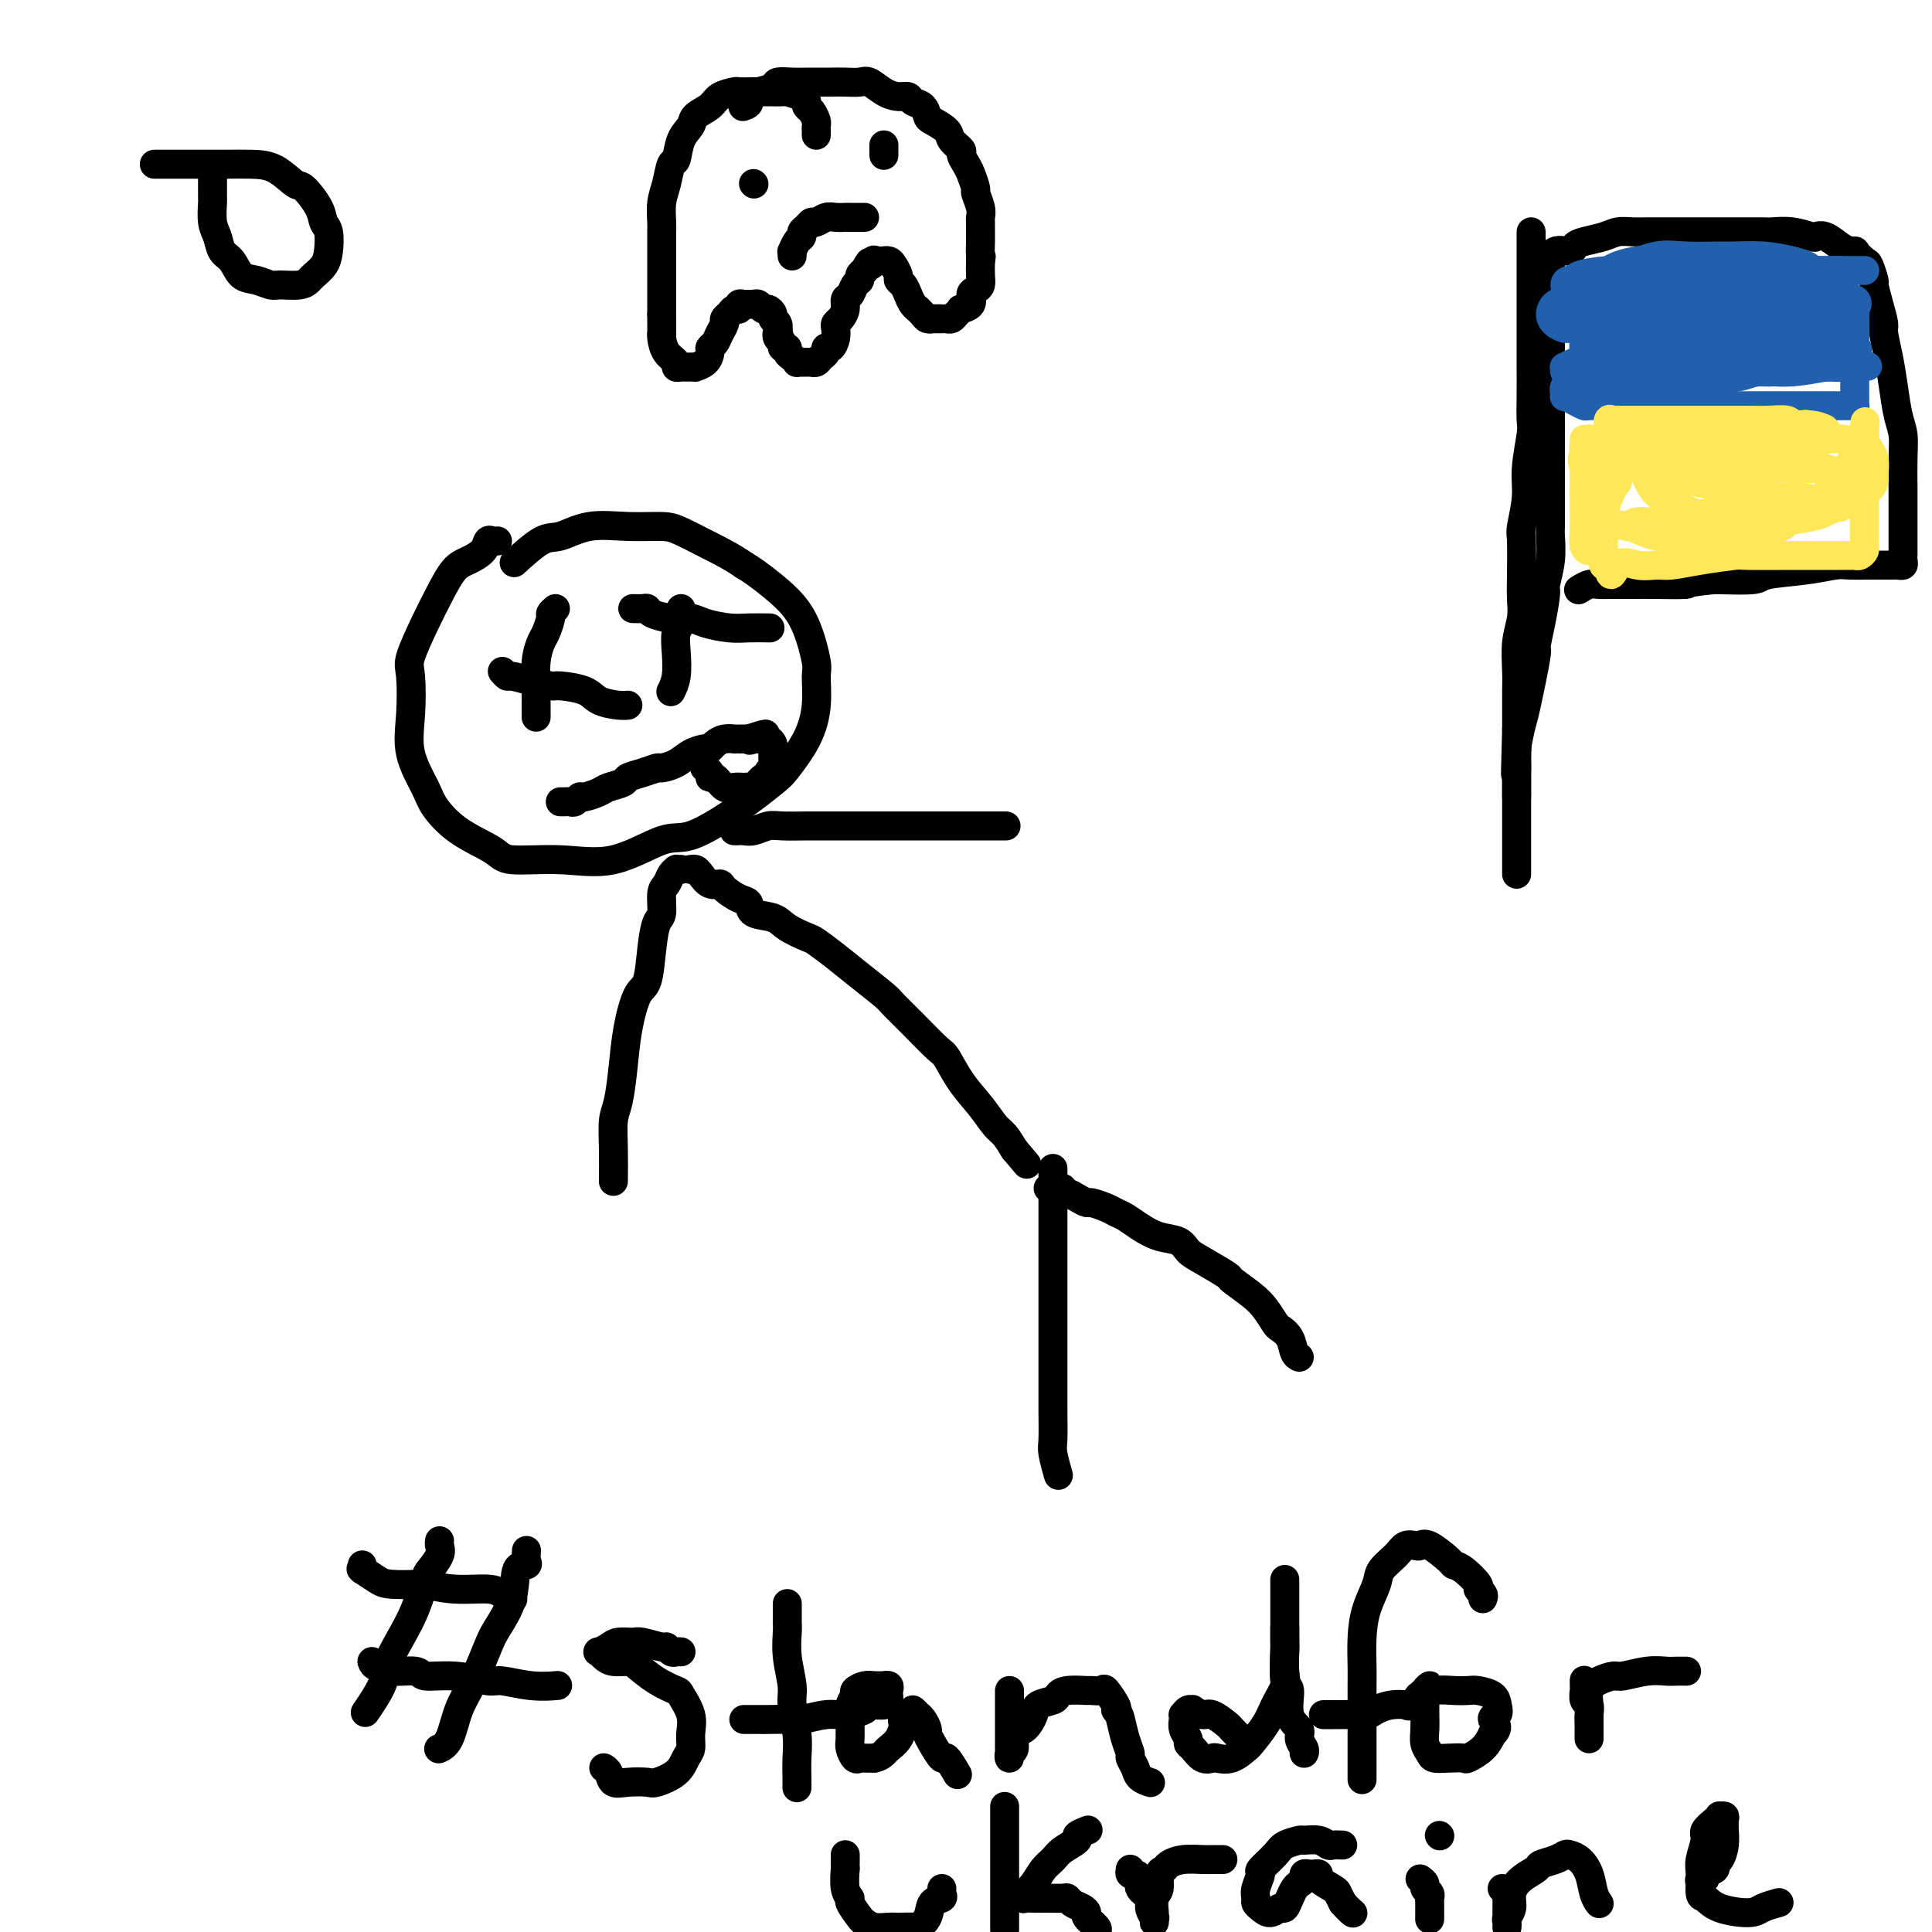 <svg viewBox='0 0 400 400' version='1.1' xmlns='http://www.w3.org/2000/svg' xmlns:xlink='http://www.w3.org/1999/xlink'><g fill='none' stroke='#000000' stroke-width='6' stroke-linecap='round' stroke-linejoin='round'><path d='M103,112c-0.320,0.047 -0.641,0.093 -1,0c-0.359,-0.093 -0.757,-0.326 -1,0c-0.243,0.326 -0.333,1.210 -1,2c-0.667,0.790 -1.913,1.486 -3,2c-1.087,0.514 -2.015,0.847 -3,2c-0.985,1.153 -2.029,3.128 -3,5c-0.971,1.872 -1.871,3.642 -3,6c-1.129,2.358 -2.489,5.303 -3,7c-0.511,1.697 -0.175,2.147 0,4c0.175,1.853 0.189,5.111 0,8c-0.189,2.889 -0.580,5.410 0,8c0.580,2.590 2.131,5.248 3,7c0.869,1.752 1.057,2.598 2,4c0.943,1.402 2.642,3.360 5,5c2.358,1.640 5.376,2.960 7,4c1.624,1.040 1.855,1.799 4,2c2.145,0.201 6.205,-0.156 10,0c3.795,0.156 7.325,0.823 11,0c3.675,-0.823 7.497,-3.138 10,-4c2.503,-0.862 3.689,-0.273 6,-1c2.311,-0.727 5.747,-2.772 9,-5c3.253,-2.228 6.321,-4.639 8,-6c1.679,-1.361 1.968,-1.673 3,-3c1.032,-1.327 2.808,-3.670 4,-6c1.192,-2.330 1.802,-4.649 2,-7c0.198,-2.351 -0.016,-4.734 0,-6c0.016,-1.266 0.261,-1.414 0,-3c-0.261,-1.586 -1.029,-4.611 -2,-7c-0.971,-2.389 -2.146,-4.143 -4,-6c-1.854,-1.857 -4.387,-3.816 -6,-5c-1.613,-1.184 -2.307,-1.592 -3,-2'/><path d='M154,117c-2.656,-1.824 -4.796,-2.883 -7,-4c-2.204,-1.117 -4.474,-2.292 -6,-3c-1.526,-0.708 -2.310,-0.950 -4,-1c-1.690,-0.050 -4.285,0.093 -7,0c-2.715,-0.093 -5.548,-0.420 -8,0c-2.452,0.420 -4.523,1.587 -6,2c-1.477,0.413 -2.359,0.073 -4,1c-1.641,0.927 -4.040,3.122 -5,4c-0.960,0.878 -0.480,0.439 0,0'/><path d='M104,139c0.400,0.445 0.800,0.889 1,1c0.200,0.111 0.200,-0.112 1,0c0.800,0.112 2.401,0.558 4,1c1.599,0.442 3.198,0.879 4,1c0.802,0.121 0.807,-0.073 2,0c1.193,0.073 3.574,0.412 5,1c1.426,0.588 1.898,1.426 3,2c1.102,0.574 2.835,0.885 4,1c1.165,0.115 1.761,0.033 2,0c0.239,-0.033 0.119,-0.016 0,0'/><path d='M115,126c-0.447,0.390 -0.894,0.780 -1,1c-0.106,0.220 0.129,0.269 0,1c-0.129,0.731 -0.623,2.143 -1,3c-0.377,0.857 -0.637,1.159 -1,2c-0.363,0.841 -0.829,2.223 -1,4c-0.171,1.777 -0.046,3.951 0,5c0.046,1.049 0.012,0.975 0,2c-0.012,1.025 -0.004,3.150 0,4c0.004,0.850 0.002,0.425 0,0'/><path d='M131,126c0.737,0.022 1.475,0.044 2,0c0.525,-0.044 0.838,-0.153 1,0c0.162,0.153 0.175,0.566 1,1c0.825,0.434 2.463,0.887 4,1c1.537,0.113 2.973,-0.113 4,0c1.027,0.113 1.645,0.566 3,1c1.355,0.434 3.446,0.848 5,1c1.554,0.152 2.572,0.041 4,0c1.428,-0.041 3.265,-0.012 4,0c0.735,0.012 0.367,0.006 0,0'/><path d='M141,126c-0.030,0.233 -0.060,0.467 0,1c0.060,0.533 0.208,1.366 0,2c-0.208,0.634 -0.774,1.071 -1,2c-0.226,0.929 -0.112,2.352 0,4c0.112,1.648 0.222,3.521 0,5c-0.222,1.479 -0.778,2.566 -1,3c-0.222,0.434 -0.111,0.217 0,0'/><path d='M116,166c0.332,0.009 0.664,0.017 1,0c0.336,-0.017 0.674,-0.060 1,0c0.326,0.060 0.638,0.223 1,0c0.362,-0.223 0.773,-0.833 1,-1c0.227,-0.167 0.269,0.110 1,0c0.731,-0.110 2.152,-0.607 3,-1c0.848,-0.393 1.124,-0.684 2,-1c0.876,-0.316 2.351,-0.659 3,-1c0.649,-0.341 0.470,-0.682 1,-1c0.530,-0.318 1.769,-0.614 3,-1c1.231,-0.386 2.456,-0.864 3,-1c0.544,-0.136 0.408,0.069 1,0c0.592,-0.069 1.912,-0.414 3,-1c1.088,-0.586 1.943,-1.415 3,-2c1.057,-0.585 2.315,-0.927 3,-1c0.685,-0.073 0.796,0.124 1,0c0.204,-0.124 0.502,-0.569 1,-1c0.498,-0.431 1.195,-0.847 2,-1c0.805,-0.153 1.717,-0.041 2,0c0.283,0.041 -0.064,0.011 0,0c0.064,-0.011 0.539,-0.003 1,0c0.461,0.003 0.907,0.001 1,0c0.093,-0.001 -0.167,-0.000 0,0c0.167,0.000 0.762,0.000 1,0c0.238,-0.000 0.119,-0.000 0,0'/><path d='M155,153c6.271,-2.011 2.450,-0.539 1,0c-1.450,0.539 -0.529,0.144 0,0c0.529,-0.144 0.667,-0.036 1,0c0.333,0.036 0.860,-0.001 1,0c0.140,0.001 -0.106,0.041 0,0c0.106,-0.041 0.564,-0.162 1,0c0.436,0.162 0.848,0.608 1,1c0.152,0.392 0.042,0.731 0,1c-0.042,0.269 -0.015,0.467 0,1c0.015,0.533 0.019,1.401 0,2c-0.019,0.599 -0.060,0.929 0,1c0.060,0.071 0.219,-0.117 0,0c-0.219,0.117 -0.818,0.539 -1,1c-0.182,0.461 0.054,0.961 0,1c-0.054,0.039 -0.399,-0.382 -1,0c-0.601,0.382 -1.459,1.569 -2,2c-0.541,0.431 -0.764,0.108 -1,0c-0.236,-0.108 -0.484,0.000 -1,0c-0.516,-0.000 -1.300,-0.108 -2,0c-0.700,0.108 -1.316,0.432 -2,0c-0.684,-0.432 -1.438,-1.618 -2,-2c-0.562,-0.382 -0.934,0.042 -1,0c-0.066,-0.042 0.175,-0.550 0,-1c-0.175,-0.450 -0.764,-0.843 -1,-1c-0.236,-0.157 -0.118,-0.079 0,0'/><path d='M143,180c0.355,-0.051 0.709,-0.103 1,0c0.291,0.103 0.518,0.360 1,1c0.482,0.640 1.219,1.662 2,2c0.781,0.338 1.607,-0.008 2,0c0.393,0.008 0.353,0.368 1,1c0.647,0.632 1.981,1.534 3,2c1.019,0.466 1.723,0.496 2,1c0.277,0.504 0.128,1.481 1,2c0.872,0.519 2.767,0.578 4,1c1.233,0.422 1.805,1.207 3,2c1.195,0.793 3.014,1.596 4,2c0.986,0.404 1.141,0.411 2,1c0.859,0.589 2.423,1.762 4,3c1.577,1.238 3.168,2.542 5,4c1.832,1.458 3.904,3.070 5,4c1.096,0.930 1.216,1.178 2,2c0.784,0.822 2.233,2.218 4,4c1.767,1.782 3.853,3.952 5,5c1.147,1.048 1.357,0.976 2,2c0.643,1.024 1.719,3.145 3,5c1.281,1.855 2.766,3.446 4,5c1.234,1.554 2.217,3.072 3,4c0.783,0.928 1.367,1.265 2,2c0.633,0.735 1.317,1.867 2,3'/><path d='M210,238c4.500,5.333 2.250,2.667 0,0'/><path d='M141,180c-0.447,0.016 -0.894,0.033 -1,0c-0.106,-0.033 0.130,-0.114 0,0c-0.130,0.114 -0.626,0.423 -1,1c-0.374,0.577 -0.625,1.421 -1,2c-0.375,0.579 -0.873,0.894 -1,2c-0.127,1.106 0.118,3.002 0,4c-0.118,0.998 -0.599,1.096 -1,2c-0.401,0.904 -0.723,2.612 -1,5c-0.277,2.388 -0.508,5.454 -1,7c-0.492,1.546 -1.246,1.570 -2,3c-0.754,1.430 -1.508,4.267 -2,7c-0.492,2.733 -0.720,5.364 -1,8c-0.280,2.636 -0.611,5.278 -1,7c-0.389,1.722 -0.836,2.523 -1,4c-0.164,1.477 -0.044,3.628 0,6c0.044,2.372 0.013,4.963 0,6c-0.013,1.037 -0.006,0.518 0,0'/><path d='M152,172c0.349,0.008 0.699,0.016 1,0c0.301,-0.016 0.554,-0.057 1,0c0.446,0.057 1.087,0.211 2,0c0.913,-0.211 2.100,-0.789 3,-1c0.900,-0.211 1.512,-0.057 3,0c1.488,0.057 3.851,0.015 5,0c1.149,-0.015 1.082,-0.004 2,0c0.918,0.004 2.820,0.001 5,0c2.180,-0.001 4.638,-0.000 6,0c1.362,0.000 1.627,0.000 3,0c1.373,-0.000 3.853,-0.000 6,0c2.147,0.000 3.959,0.000 6,0c2.041,-0.000 4.310,-0.000 6,0c1.690,0.000 2.801,0.000 4,0c1.199,-0.000 2.485,-0.000 3,0c0.515,0.000 0.257,0.000 0,0'/><path d='M218,244c0.000,-0.453 0.000,-0.906 0,-1c-0.000,-0.094 -0.000,0.172 0,0c0.000,-0.172 0.000,-0.782 0,-1c-0.000,-0.218 -0.000,-0.044 0,0c0.000,0.044 0.000,-0.043 0,0c-0.000,0.043 -0.000,0.216 0,1c0.000,0.784 0.000,2.179 0,3c-0.000,0.821 -0.000,1.070 0,2c0.000,0.930 0.000,2.542 0,4c-0.000,1.458 -0.000,2.761 0,4c0.000,1.239 0.000,2.415 0,4c-0.000,1.585 -0.000,3.580 0,6c0.000,2.420 0.000,5.264 0,8c-0.000,2.736 -0.001,5.364 0,7c0.001,1.636 0.004,2.282 0,4c-0.004,1.718 -0.015,4.510 0,7c0.015,2.490 0.056,4.678 0,6c-0.056,1.322 -0.207,1.779 0,3c0.207,1.221 0.774,3.206 1,4c0.226,0.794 0.113,0.397 0,0'/><path d='M220,246c-0.718,0.002 -1.437,0.005 -2,0c-0.563,-0.005 -0.972,-0.016 -1,0c-0.028,0.016 0.324,0.060 1,0c0.676,-0.060 1.677,-0.222 2,0c0.323,0.222 -0.031,0.829 0,1c0.031,0.171 0.449,-0.095 1,0c0.551,0.095 1.236,0.550 2,1c0.764,0.450 1.608,0.893 2,1c0.392,0.107 0.334,-0.123 1,0c0.666,0.123 2.057,0.600 3,1c0.943,0.400 1.439,0.722 2,1c0.561,0.278 1.186,0.512 2,1c0.814,0.488 1.818,1.232 3,2c1.182,0.768 2.542,1.562 4,2c1.458,0.438 3.014,0.521 4,1c0.986,0.479 1.401,1.353 2,2c0.599,0.647 1.382,1.068 3,2c1.618,0.932 4.073,2.376 5,3c0.927,0.624 0.327,0.429 1,1c0.673,0.571 2.618,1.909 4,3c1.382,1.091 2.201,1.935 3,3c0.799,1.065 1.577,2.352 2,3c0.423,0.648 0.492,0.657 1,1c0.508,0.343 1.456,1.020 2,2c0.544,0.980 0.685,2.264 1,3c0.315,0.736 0.804,0.925 1,1c0.196,0.075 0.098,0.038 0,0'/><path d='M169,28c0.006,-0.325 0.012,-0.650 0,-1c-0.012,-0.350 -0.041,-0.724 0,-1c0.041,-0.276 0.154,-0.455 0,-1c-0.154,-0.545 -0.574,-1.456 -1,-2c-0.426,-0.544 -0.858,-0.720 -1,-1c-0.142,-0.280 0.005,-0.663 0,-1c-0.005,-0.337 -0.164,-0.626 -1,-1c-0.836,-0.374 -2.351,-0.832 -3,-1c-0.649,-0.168 -0.434,-0.046 -1,0c-0.566,0.046 -1.913,0.014 -3,0c-1.087,-0.014 -1.914,-0.012 -3,0c-1.086,0.012 -2.431,0.034 -3,0c-0.569,-0.034 -0.361,-0.123 -1,0c-0.639,0.123 -2.125,0.457 -3,1c-0.875,0.543 -1.137,1.295 -2,2c-0.863,0.705 -2.325,1.363 -3,2c-0.675,0.637 -0.562,1.255 -1,2c-0.438,0.745 -1.428,1.619 -2,3c-0.572,1.381 -0.728,3.270 -1,4c-0.272,0.730 -0.661,0.301 -1,1c-0.339,0.699 -0.627,2.525 -1,4c-0.373,1.475 -0.832,2.599 -1,4c-0.168,1.401 -0.045,3.080 0,4c0.045,0.920 0.012,1.081 0,2c-0.012,0.919 -0.003,2.597 0,4c0.003,1.403 0.001,2.531 0,4c-0.001,1.469 -0.000,3.280 0,4c0.000,0.720 0.000,0.349 0,1c-0.000,0.651 -0.000,2.326 0,4'/><path d='M137,65c0.007,4.445 0.026,4.056 0,4c-0.026,-0.056 -0.095,0.220 0,1c0.095,0.780 0.354,2.066 1,3c0.646,0.934 1.678,1.518 2,2c0.322,0.482 -0.067,0.861 0,1c0.067,0.139 0.591,0.038 1,0c0.409,-0.038 0.705,-0.012 1,0c0.295,0.012 0.591,0.011 1,0c0.409,-0.011 0.932,-0.030 1,0c0.068,0.030 -0.318,0.111 0,0c0.318,-0.111 1.342,-0.414 2,-1c0.658,-0.586 0.951,-1.456 1,-2c0.049,-0.544 -0.145,-0.762 0,-1c0.145,-0.238 0.630,-0.497 1,-1c0.370,-0.503 0.624,-1.249 1,-2c0.376,-0.751 0.875,-1.507 1,-2c0.125,-0.493 -0.125,-0.724 0,-1c0.125,-0.276 0.625,-0.596 1,-1c0.375,-0.404 0.625,-0.893 1,-1c0.375,-0.107 0.874,0.168 1,0c0.126,-0.168 -0.121,-0.778 0,-1c0.121,-0.222 0.610,-0.055 1,0c0.390,0.055 0.682,-0.000 1,0c0.318,0.000 0.664,0.055 1,0c0.336,-0.055 0.663,-0.222 1,0c0.337,0.222 0.682,0.832 1,1c0.318,0.168 0.607,-0.107 1,0c0.393,0.107 0.889,0.596 1,1c0.111,0.404 -0.162,0.724 0,1c0.162,0.276 0.761,0.507 1,1c0.239,0.493 0.120,1.246 0,2'/><path d='M161,69c0.482,0.724 0.186,0.036 0,0c-0.186,-0.036 -0.261,0.582 0,1c0.261,0.418 0.857,0.637 1,1c0.143,0.363 -0.168,0.872 0,1c0.168,0.128 0.814,-0.123 1,0c0.186,0.123 -0.090,0.621 0,1c0.090,0.379 0.545,0.637 1,1c0.455,0.363 0.911,0.829 1,1c0.089,0.171 -0.187,0.046 0,0c0.187,-0.046 0.839,-0.012 1,0c0.161,0.012 -0.168,0.003 0,0c0.168,-0.003 0.833,0.000 1,0c0.167,-0.000 -0.163,-0.003 0,0c0.163,0.003 0.818,0.012 1,0c0.182,-0.012 -0.110,-0.046 0,0c0.110,0.046 0.621,0.172 1,0c0.379,-0.172 0.627,-0.640 1,-1c0.373,-0.360 0.871,-0.611 1,-1c0.129,-0.389 -0.110,-0.916 0,-1c0.110,-0.084 0.568,0.277 1,0c0.432,-0.277 0.838,-1.190 1,-2c0.162,-0.810 0.081,-1.516 0,-2c-0.081,-0.484 -0.162,-0.744 0,-1c0.162,-0.256 0.568,-0.506 1,-1c0.432,-0.494 0.890,-1.232 1,-2c0.110,-0.768 -0.129,-1.568 0,-2c0.129,-0.432 0.626,-0.497 1,-1c0.374,-0.503 0.626,-1.444 1,-2c0.374,-0.556 0.870,-0.727 1,-1c0.130,-0.273 -0.106,-0.650 0,-1c0.106,-0.350 0.553,-0.675 1,-1'/><path d='M179,56c1.549,-2.950 0.922,-1.326 1,-1c0.078,0.326 0.861,-0.645 1,-1c0.139,-0.355 -0.366,-0.093 0,0c0.366,0.093 1.605,0.018 2,0c0.395,-0.018 -0.053,0.023 0,0c0.053,-0.023 0.605,-0.109 1,0c0.395,0.109 0.631,0.413 1,1c0.369,0.587 0.872,1.456 1,2c0.128,0.544 -0.119,0.763 0,1c0.119,0.237 0.606,0.494 1,1c0.394,0.506 0.697,1.263 1,2c0.303,0.737 0.606,1.455 1,2c0.394,0.545 0.880,0.917 1,1c0.120,0.083 -0.127,-0.121 0,0c0.127,0.121 0.629,0.568 1,1c0.371,0.432 0.611,0.848 1,1c0.389,0.152 0.926,0.041 1,0c0.074,-0.041 -0.317,-0.010 0,0c0.317,0.010 1.341,-0.000 2,0c0.659,0.000 0.951,0.010 1,0c0.049,-0.010 -0.147,-0.041 0,0c0.147,0.041 0.636,0.153 1,0c0.364,-0.153 0.605,-0.569 1,-1c0.395,-0.431 0.946,-0.875 1,-1c0.054,-0.125 -0.388,0.069 0,0c0.388,-0.069 1.607,-0.402 2,-1c0.393,-0.598 -0.038,-1.461 0,-2c0.038,-0.539 0.546,-0.753 1,-1c0.454,-0.247 0.853,-0.528 1,-1c0.147,-0.472 0.042,-1.135 0,-2c-0.042,-0.865 -0.021,-1.933 0,-3'/><path d='M203,54c0.309,-1.461 0.083,-0.615 0,-1c-0.083,-0.385 -0.021,-2.003 0,-3c0.021,-0.997 0.002,-1.374 0,-2c-0.002,-0.626 0.014,-1.500 0,-2c-0.014,-0.500 -0.060,-0.627 0,-1c0.060,-0.373 0.224,-0.992 0,-2c-0.224,-1.008 -0.835,-2.407 -1,-3c-0.165,-0.593 0.115,-0.382 0,-1c-0.115,-0.618 -0.627,-2.067 -1,-3c-0.373,-0.933 -0.609,-1.352 -1,-2c-0.391,-0.648 -0.938,-1.526 -1,-2c-0.062,-0.474 0.362,-0.546 0,-1c-0.362,-0.454 -1.511,-1.291 -2,-2c-0.489,-0.709 -0.320,-1.289 -1,-2c-0.680,-0.711 -2.209,-1.553 -3,-2c-0.791,-0.447 -0.844,-0.497 -1,-1c-0.156,-0.503 -0.415,-1.457 -1,-2c-0.585,-0.543 -1.498,-0.675 -2,-1c-0.502,-0.325 -0.595,-0.844 -1,-1c-0.405,-0.156 -1.122,0.049 -2,0c-0.878,-0.049 -1.916,-0.353 -3,-1c-1.084,-0.647 -2.215,-1.637 -3,-2c-0.785,-0.363 -1.225,-0.097 -2,0c-0.775,0.097 -1.887,0.026 -3,0c-1.113,-0.026 -2.228,-0.008 -3,0c-0.772,0.008 -1.199,0.005 -2,0c-0.801,-0.005 -1.974,-0.012 -3,0c-1.026,0.012 -1.904,0.045 -3,0c-1.096,-0.045 -2.411,-0.166 -3,0c-0.589,0.166 -0.454,0.619 -1,1c-0.546,0.381 -1.773,0.691 -3,1'/><path d='M157,19c-3.952,0.702 -2.333,1.458 -2,2c0.333,0.542 -0.619,0.869 -1,1c-0.381,0.131 -0.190,0.065 0,0'/><path d='M156,38c0.000,0.000 0.100,0.100 0.1,0.1'/><path d='M183,30c0.000,0.833 0.000,1.667 0,2c0.000,0.333 0.000,0.167 0,0'/><path d='M164,53c0.022,-0.477 0.044,-0.954 0,-1c-0.044,-0.046 -0.152,0.339 0,0c0.152,-0.339 0.566,-1.401 1,-2c0.434,-0.599 0.889,-0.734 1,-1c0.111,-0.266 -0.122,-0.664 0,-1c0.122,-0.336 0.599,-0.612 1,-1c0.401,-0.388 0.727,-0.889 1,-1c0.273,-0.111 0.492,0.166 1,0c0.508,-0.166 1.306,-0.777 2,-1c0.694,-0.223 1.286,-0.060 2,0c0.714,0.060 1.550,0.016 2,0c0.450,-0.016 0.512,-0.004 1,0c0.488,0.004 1.401,0.001 2,0c0.599,-0.001 0.886,-0.000 1,0c0.114,0.000 0.057,0.000 0,0'/><path d='M317,48c-0.000,0.211 -0.000,0.423 0,1c0.000,0.577 0.000,1.520 0,2c-0.000,0.480 -0.000,0.499 0,1c0.000,0.501 0.000,1.485 0,2c-0.000,0.515 -0.000,0.560 0,1c0.000,0.440 0.000,1.274 0,2c-0.000,0.726 -0.000,1.343 0,2c0.000,0.657 0.000,1.354 0,2c-0.000,0.646 -0.000,1.241 0,2c0.000,0.759 0.000,1.682 0,3c-0.000,1.318 -0.000,3.032 0,4c0.000,0.968 0.001,1.189 0,2c-0.001,0.811 -0.004,2.211 0,4c0.004,1.789 0.016,3.967 0,6c-0.016,2.033 -0.061,3.921 0,5c0.061,1.079 0.226,1.348 0,3c-0.226,1.652 -0.845,4.685 -1,7c-0.155,2.315 0.154,3.911 0,6c-0.154,2.089 -0.772,4.673 -1,6c-0.228,1.327 -0.065,1.399 0,3c0.065,1.601 0.031,4.732 0,7c-0.031,2.268 -0.061,3.675 0,5c0.061,1.325 0.212,2.569 0,4c-0.212,1.431 -0.789,3.049 -1,5c-0.211,1.951 -0.057,4.234 0,6c0.057,1.766 0.015,3.014 0,4c-0.015,0.986 -0.004,1.710 0,3c0.004,1.290 0.002,3.145 0,5'/><path d='M314,151c-0.464,16.614 -0.124,6.651 0,4c0.124,-2.651 0.033,2.012 0,4c-0.033,1.988 -0.009,1.300 0,2c0.009,0.700 0.002,2.788 0,4c-0.002,1.212 -0.001,1.547 0,2c0.001,0.453 0.000,1.023 0,2c-0.000,0.977 -0.000,2.360 0,3c0.000,0.640 0.000,0.538 0,1c-0.000,0.462 -0.000,1.487 0,2c0.000,0.513 0.000,0.514 0,1c-0.000,0.486 -0.000,1.455 0,2c0.000,0.545 0.000,0.664 0,1c-0.000,0.336 -0.000,0.890 0,1c0.000,0.110 0.000,-0.222 0,0c-0.000,0.222 -0.000,1.000 0,1c0.000,0.000 0.000,-0.776 0,-1c-0.000,-0.224 -0.000,0.105 0,0c0.000,-0.105 0.000,-0.644 0,-1c-0.000,-0.356 -0.000,-0.528 0,-1c0.000,-0.472 0.000,-1.243 0,-2c-0.000,-0.757 -0.000,-1.500 0,-2c0.000,-0.500 0.000,-0.755 0,-1c-0.000,-0.245 -0.000,-0.478 0,-1c0.000,-0.522 0.000,-1.333 0,-2c0.000,-0.667 0.000,-1.191 0,-2c0.000,-0.809 0.000,-1.905 0,-3'/><path d='M314,165c0.001,-2.561 0.004,-0.963 0,-1c-0.004,-0.037 -0.013,-1.710 0,-3c0.013,-1.290 0.050,-2.196 0,-3c-0.050,-0.804 -0.186,-1.504 0,-3c0.186,-1.496 0.693,-3.787 1,-5c0.307,-1.213 0.412,-1.348 1,-4c0.588,-2.652 1.659,-7.821 2,-10c0.341,-2.179 -0.048,-1.369 0,-2c0.048,-0.631 0.535,-2.705 1,-5c0.465,-2.295 0.909,-4.812 1,-6c0.091,-1.188 -0.172,-1.047 0,-2c0.172,-0.953 0.778,-2.999 1,-5c0.222,-2.001 0.059,-3.957 0,-5c-0.059,-1.043 -0.016,-1.175 0,-2c0.016,-0.825 0.004,-2.345 0,-4c-0.004,-1.655 -0.001,-3.447 0,-5c0.001,-1.553 0.000,-2.867 0,-4c-0.000,-1.133 -0.000,-2.084 0,-3c0.000,-0.916 0.000,-1.798 0,-3c-0.000,-1.202 -0.000,-2.725 0,-4c0.000,-1.275 0.000,-2.302 0,-3c-0.000,-0.698 -0.000,-1.068 0,-2c0.000,-0.932 0.000,-2.426 0,-4c-0.000,-1.574 -0.000,-3.229 0,-4c0.000,-0.771 0.000,-0.660 0,-1c-0.000,-0.340 -0.000,-1.133 0,-2c0.000,-0.867 0.000,-1.810 0,-3c-0.000,-1.190 -0.000,-2.628 0,-3c0.000,-0.372 0.000,0.322 0,0c-0.000,-0.322 -0.000,-1.661 0,-3'/><path d='M321,61c0.000,-8.459 0.000,-2.108 0,0c-0.000,2.108 -0.000,-0.027 0,-1c0.000,-0.973 0.000,-0.786 0,-1c-0.000,-0.214 -0.000,-0.831 0,-1c0.000,-0.169 0.000,0.108 0,0c-0.000,-0.108 -0.000,-0.601 0,-1c0.000,-0.399 0.001,-0.703 0,-1c-0.001,-0.297 -0.004,-0.587 0,-1c0.004,-0.413 0.014,-0.951 0,-1c-0.014,-0.049 -0.052,0.390 0,0c0.052,-0.390 0.195,-1.610 1,-2c0.805,-0.390 2.273,0.049 3,0c0.727,-0.049 0.712,-0.588 1,-1c0.288,-0.412 0.879,-0.699 2,-1c1.121,-0.301 2.770,-0.617 4,-1c1.230,-0.383 2.039,-0.835 3,-1c0.961,-0.165 2.075,-0.044 3,0c0.925,0.044 1.661,0.012 3,0c1.339,-0.012 3.280,-0.003 5,0c1.720,0.003 3.217,0.001 4,0c0.783,-0.001 0.852,0.000 2,0c1.148,-0.000 3.377,-0.001 5,0c1.623,0.001 2.642,0.004 4,0c1.358,-0.004 3.056,-0.015 4,0c0.944,0.015 1.133,0.055 2,0c0.867,-0.055 2.410,-0.204 4,0c1.590,0.204 3.227,0.762 4,1c0.773,0.238 0.681,0.157 1,0c0.319,-0.157 1.047,-0.388 2,0c0.953,0.388 2.129,1.397 3,2c0.871,0.603 1.435,0.802 2,1'/><path d='M383,52c1.973,0.501 0.906,-0.247 1,0c0.094,0.247 1.348,1.489 2,2c0.652,0.511 0.700,0.291 1,1c0.300,0.709 0.850,2.348 1,3c0.150,0.652 -0.100,0.319 0,1c0.100,0.681 0.552,2.378 1,4c0.448,1.622 0.893,3.168 1,4c0.107,0.832 -0.125,0.949 0,2c0.125,1.051 0.608,3.037 1,5c0.392,1.963 0.694,3.903 1,6c0.306,2.097 0.618,4.352 1,6c0.382,1.648 0.834,2.689 1,4c0.166,1.311 0.044,2.893 0,5c-0.044,2.107 -0.012,4.738 0,6c0.012,1.262 0.003,1.154 0,2c-0.003,0.846 -0.001,2.646 0,4c0.001,1.354 -0.000,2.260 0,3c0.000,0.740 0.001,1.312 0,2c-0.001,0.688 -0.004,1.491 0,2c0.004,0.509 0.014,0.725 0,1c-0.014,0.275 -0.053,0.610 0,1c0.053,0.390 0.197,0.837 0,1c-0.197,0.163 -0.736,0.043 -1,0c-0.264,-0.043 -0.254,-0.008 -1,0c-0.746,0.008 -2.249,-0.009 -4,0c-1.751,0.009 -3.749,0.045 -5,0c-1.251,-0.045 -1.755,-0.169 -3,0c-1.245,0.169 -3.231,0.633 -6,1c-2.769,0.367 -6.323,0.637 -8,1c-1.677,0.363 -1.479,0.818 -3,1c-1.521,0.182 -4.760,0.091 -8,0'/><path d='M355,120c-6.998,0.691 -4.991,0.917 -6,1c-1.009,0.083 -5.032,0.021 -7,0c-1.968,-0.021 -1.880,-0.002 -3,0c-1.120,0.002 -3.449,-0.013 -5,0c-1.551,0.013 -2.323,0.055 -3,0c-0.677,-0.055 -1.259,-0.207 -2,0c-0.741,0.207 -1.640,0.773 -2,1c-0.360,0.227 -0.180,0.113 0,0'/></g>
<g fill='none' stroke='#2160AD' stroke-width='6' stroke-linecap='round' stroke-linejoin='round'><path d='M337,57c-0.094,0.083 -0.189,0.166 0,0c0.189,-0.166 0.661,-0.580 1,-1c0.339,-0.420 0.545,-0.845 1,-1c0.455,-0.155 1.160,-0.042 2,0c0.840,0.042 1.815,0.011 3,0c1.185,-0.011 2.581,-0.003 4,0c1.419,0.003 2.860,0.001 4,0c1.140,-0.001 1.978,-0.000 3,0c1.022,0.000 2.227,0.000 4,0c1.773,-0.000 4.113,-0.001 5,0c0.887,0.001 0.319,0.004 1,0c0.681,-0.004 2.610,-0.015 4,0c1.390,0.015 2.242,0.056 3,0c0.758,-0.056 1.423,-0.207 2,0c0.577,0.207 1.065,0.774 1,1c-0.065,0.226 -0.685,0.113 -1,0c-0.315,-0.113 -0.326,-0.226 -1,0c-0.674,0.226 -2.011,0.793 -3,1c-0.989,0.207 -1.629,0.056 -3,0c-1.371,-0.056 -3.473,-0.015 -6,0c-2.527,0.015 -5.479,0.004 -7,0c-1.521,-0.004 -1.611,-0.001 -3,0c-1.389,0.001 -4.075,0.000 -6,0c-1.925,-0.000 -3.087,-0.000 -4,0c-0.913,0.000 -1.577,0.000 -2,0c-0.423,-0.000 -0.605,-0.000 -1,0c-0.395,0.000 -1.003,0.000 -1,0c0.003,-0.000 0.616,-0.000 1,0c0.384,0.000 0.538,0.000 1,0c0.462,-0.000 1.231,-0.000 2,0'/><path d='M341,57c0.968,0.000 1.889,0.000 4,0c2.111,-0.000 5.412,-0.000 7,0c1.588,0.000 1.464,0.000 3,0c1.536,-0.000 4.730,-0.001 7,0c2.270,0.001 3.614,0.003 5,0c1.386,-0.003 2.815,-0.012 4,0c1.185,0.012 2.127,0.044 3,0c0.873,-0.044 1.678,-0.164 2,0c0.322,0.164 0.162,0.611 0,1c-0.162,0.389 -0.328,0.720 -1,1c-0.672,0.280 -1.852,0.509 -3,1c-1.148,0.491 -2.264,1.245 -4,2c-1.736,0.755 -4.090,1.513 -7,2c-2.910,0.487 -6.374,0.705 -8,1c-1.626,0.295 -1.414,0.667 -3,1c-1.586,0.333 -4.969,0.626 -8,1c-3.031,0.374 -5.709,0.829 -7,1c-1.291,0.171 -1.194,0.057 -2,0c-0.806,-0.057 -2.516,-0.056 -4,0c-1.484,0.056 -2.741,0.166 -3,0c-0.259,-0.166 0.481,-0.607 2,-1c1.519,-0.393 3.818,-0.736 5,-1c1.182,-0.264 1.247,-0.449 3,-1c1.753,-0.551 5.195,-1.468 8,-2c2.805,-0.532 4.973,-0.678 8,-1c3.027,-0.322 6.915,-0.818 9,-1c2.085,-0.182 2.369,-0.049 4,0c1.631,0.049 4.609,0.014 7,0c2.391,-0.014 4.196,-0.007 6,0'/><path d='M378,61c5.761,-0.341 3.164,-0.193 3,0c-0.164,0.193 2.104,0.433 3,1c0.896,0.567 0.421,1.462 0,2c-0.421,0.538 -0.787,0.718 -1,1c-0.213,0.282 -0.273,0.664 -1,1c-0.727,0.336 -2.123,0.626 -4,1c-1.877,0.374 -4.237,0.832 -7,1c-2.763,0.168 -5.931,0.045 -8,0c-2.069,-0.045 -3.040,-0.011 -5,0c-1.960,0.011 -4.910,0.000 -8,0c-3.090,-0.000 -6.321,0.011 -8,0c-1.679,-0.011 -1.806,-0.044 -3,0c-1.194,0.044 -3.455,0.163 -5,0c-1.545,-0.163 -2.372,-0.610 -3,-1c-0.628,-0.390 -1.055,-0.725 -1,-1c0.055,-0.275 0.593,-0.490 1,-1c0.407,-0.510 0.684,-1.317 2,-2c1.316,-0.683 3.672,-1.244 6,-2c2.328,-0.756 4.630,-1.709 6,-2c1.370,-0.291 1.810,0.080 4,0c2.190,-0.080 6.129,-0.610 9,-1c2.871,-0.390 4.672,-0.640 7,-1c2.328,-0.360 5.182,-0.828 7,-1c1.818,-0.172 2.600,-0.046 4,0c1.400,0.046 3.416,0.012 5,0c1.584,-0.012 2.734,-0.003 3,0c0.266,0.003 -0.351,0.001 0,0c0.351,-0.001 1.671,-0.000 2,0c0.329,0.000 -0.335,0.000 -1,0c-0.665,-0.000 -1.333,-0.000 -2,0c-0.667,0.000 -1.334,0.000 -2,0'/><path d='M381,56c-1.418,0.000 -3.463,0.000 -6,0c-2.537,-0.000 -5.566,-0.000 -7,0c-1.434,0.000 -1.273,0.000 -3,0c-1.727,-0.000 -5.341,-0.001 -8,0c-2.659,0.001 -4.363,0.003 -7,0c-2.637,-0.003 -6.209,-0.011 -8,0c-1.791,0.011 -1.803,0.041 -3,0c-1.197,-0.041 -3.579,-0.153 -6,0c-2.421,0.153 -4.880,0.571 -6,1c-1.120,0.429 -0.900,0.870 -1,1c-0.100,0.130 -0.520,-0.052 -1,0c-0.480,0.052 -1.019,0.340 -1,1c0.019,0.660 0.595,1.694 1,2c0.405,0.306 0.640,-0.117 1,0c0.360,0.117 0.845,0.775 3,1c2.155,0.225 5.979,0.018 8,0c2.021,-0.018 2.241,0.153 3,0c0.759,-0.153 2.059,-0.629 4,-1c1.941,-0.371 4.523,-0.635 7,-1c2.477,-0.365 4.849,-0.830 6,-1c1.151,-0.170 1.079,-0.046 2,0c0.921,0.046 2.833,0.012 4,0c1.167,-0.012 1.587,-0.003 2,0c0.413,0.003 0.819,0.001 1,0c0.181,-0.001 0.136,-0.000 0,0c-0.136,0.000 -0.364,0.000 -1,0c-0.636,-0.000 -1.679,-0.000 -3,0c-1.321,0.000 -2.921,0.000 -4,0c-1.079,-0.000 -1.637,-0.000 -3,0c-1.363,0.000 -3.532,0.000 -6,0c-2.468,-0.000 -5.234,-0.000 -8,0'/><path d='M341,59c-5.115,0.008 -5.401,0.029 -6,0c-0.599,-0.029 -1.510,-0.107 -3,0c-1.490,0.107 -3.560,0.399 -5,1c-1.440,0.601 -2.249,1.510 -3,2c-0.751,0.490 -1.444,0.562 -2,1c-0.556,0.438 -0.977,1.243 -1,2c-0.023,0.757 0.351,1.467 1,2c0.649,0.533 1.573,0.891 2,1c0.427,0.109 0.356,-0.029 1,0c0.644,0.029 2.003,0.226 4,0c1.997,-0.226 4.632,-0.873 6,-1c1.368,-0.127 1.470,0.267 3,0c1.530,-0.267 4.490,-1.196 7,-2c2.510,-0.804 4.570,-1.485 7,-2c2.430,-0.515 5.229,-0.866 7,-1c1.771,-0.134 2.515,-0.052 4,0c1.485,0.052 3.710,0.073 5,0c1.290,-0.073 1.646,-0.241 2,0c0.354,0.241 0.705,0.890 1,1c0.295,0.110 0.535,-0.321 0,0c-0.535,0.321 -1.844,1.394 -3,2c-1.156,0.606 -2.159,0.747 -4,1c-1.841,0.253 -4.520,0.619 -6,1c-1.480,0.381 -1.761,0.776 -3,1c-1.239,0.224 -3.435,0.277 -6,0c-2.565,-0.277 -5.500,-0.886 -7,-1c-1.500,-0.114 -1.565,0.265 -3,0c-1.435,-0.265 -4.240,-1.174 -6,-2c-1.760,-0.826 -2.474,-1.569 -3,-2c-0.526,-0.431 -0.865,-0.552 -1,-1c-0.135,-0.448 -0.068,-1.224 0,-2'/><path d='M329,60c-0.607,-1.113 -0.126,-1.394 1,-2c1.126,-0.606 2.897,-1.535 4,-2c1.103,-0.465 1.538,-0.464 3,-1c1.462,-0.536 3.950,-1.608 6,-2c2.050,-0.392 3.662,-0.102 6,0c2.338,0.102 5.404,0.016 7,0c1.596,-0.016 1.724,0.036 3,0c1.276,-0.036 3.701,-0.162 6,0c2.299,0.162 4.472,0.610 6,1c1.528,0.390 2.409,0.722 3,1c0.591,0.278 0.890,0.501 1,1c0.110,0.499 0.031,1.276 0,2c-0.031,0.724 -0.015,1.397 0,2c0.015,0.603 0.029,1.135 -1,2c-1.029,0.865 -3.102,2.064 -5,3c-1.898,0.936 -3.620,1.610 -6,2c-2.380,0.390 -5.418,0.498 -7,1c-1.582,0.502 -1.707,1.399 -3,2c-1.293,0.601 -3.756,0.905 -6,1c-2.244,0.095 -4.271,-0.020 -6,0c-1.729,0.020 -3.159,0.174 -4,0c-0.841,-0.174 -1.092,-0.677 -2,-1c-0.908,-0.323 -2.472,-0.468 -3,-1c-0.528,-0.532 -0.020,-1.453 0,-2c0.020,-0.547 -0.448,-0.720 0,-1c0.448,-0.280 1.811,-0.666 3,-1c1.189,-0.334 2.205,-0.614 4,-1c1.795,-0.386 4.368,-0.877 6,-1c1.632,-0.123 2.324,0.121 4,0c1.676,-0.121 4.336,-0.606 7,-1c2.664,-0.394 5.332,-0.697 8,-1'/><path d='M364,61c5.081,-0.622 3.285,-0.179 4,0c0.715,0.179 3.943,0.092 6,0c2.057,-0.092 2.944,-0.189 4,0c1.056,0.189 2.280,0.663 3,1c0.720,0.337 0.934,0.536 1,1c0.066,0.464 -0.017,1.192 -1,2c-0.983,0.808 -2.867,1.695 -5,3c-2.133,1.305 -4.514,3.029 -6,4c-1.486,0.971 -2.075,1.188 -4,2c-1.925,0.812 -5.186,2.217 -8,3c-2.814,0.783 -5.180,0.942 -8,1c-2.820,0.058 -6.093,0.016 -8,0c-1.907,-0.016 -2.449,-0.004 -4,0c-1.551,0.004 -4.112,0.002 -6,0c-1.888,-0.002 -3.103,-0.004 -4,0c-0.897,0.004 -1.475,0.015 -2,0c-0.525,-0.015 -0.996,-0.056 -1,0c-0.004,0.056 0.459,0.207 1,0c0.541,-0.207 1.161,-0.774 2,-1c0.839,-0.226 1.896,-0.113 3,0c1.104,0.113 2.254,0.226 4,0c1.746,-0.226 4.089,-0.793 7,-1c2.911,-0.207 6.391,-0.056 8,0c1.609,0.056 1.348,0.015 3,0c1.652,-0.015 5.218,-0.004 8,0c2.782,0.004 4.780,0.001 6,0c1.220,-0.001 1.661,-0.000 3,0c1.339,0.000 3.575,0.000 5,0c1.425,-0.000 2.037,-0.000 3,0c0.963,0.000 2.275,0.000 3,0c0.725,-0.000 0.862,-0.000 1,0'/><path d='M382,76c8.931,-0.314 2.759,-0.099 0,0c-2.759,0.099 -2.106,0.083 -2,0c0.106,-0.083 -0.337,-0.232 -2,0c-1.663,0.232 -4.548,0.847 -7,1c-2.452,0.153 -4.471,-0.155 -7,0c-2.529,0.155 -5.569,0.773 -9,1c-3.431,0.227 -7.252,0.062 -10,0c-2.748,-0.062 -4.422,-0.020 -6,0c-1.578,0.020 -3.059,0.018 -4,0c-0.941,-0.018 -1.343,-0.051 -2,0c-0.657,0.051 -1.570,0.186 -2,0c-0.430,-0.186 -0.377,-0.694 0,-1c0.377,-0.306 1.077,-0.412 2,-1c0.923,-0.588 2.068,-1.660 4,-2c1.932,-0.340 4.650,0.053 6,0c1.350,-0.053 1.332,-0.550 3,-1c1.668,-0.450 5.024,-0.853 8,-1c2.976,-0.147 5.574,-0.039 8,0c2.426,0.039 4.682,0.011 6,0c1.318,-0.011 1.700,-0.003 3,0c1.300,0.003 3.519,-0.000 5,0c1.481,0.000 2.225,0.004 3,0c0.775,-0.004 1.581,-0.015 2,0c0.419,0.015 0.451,0.056 1,0c0.549,-0.056 1.617,-0.208 2,0c0.383,0.208 0.082,0.777 0,1c-0.082,0.223 0.055,0.098 0,0c-0.055,-0.098 -0.301,-0.171 -1,0c-0.699,0.171 -1.849,0.585 -3,1'/><path d='M380,74c-1.333,0.309 -3.666,0.083 -5,0c-1.334,-0.083 -1.669,-0.022 -3,0c-1.331,0.022 -3.660,0.006 -6,0c-2.340,-0.006 -4.692,-0.002 -6,0c-1.308,0.002 -1.571,0.000 -3,0c-1.429,-0.000 -4.025,-0.000 -7,0c-2.975,0.000 -6.330,0.000 -8,0c-1.670,-0.000 -1.654,-0.000 -2,0c-0.346,0.000 -1.056,0.000 -2,0c-0.944,-0.000 -2.124,-0.000 -3,0c-0.876,0.000 -1.447,0.000 -2,0c-0.553,-0.000 -1.089,-0.000 -1,0c0.089,0.000 0.802,0.000 1,0c0.198,-0.000 -0.121,-0.000 1,0c1.121,0.000 3.681,-0.000 5,0c1.319,0.000 1.397,0.000 3,0c1.603,-0.000 4.732,-0.000 7,0c2.268,0.000 3.674,0.000 6,0c2.326,-0.000 5.572,-0.000 7,0c1.428,0.000 1.037,0.000 2,0c0.963,-0.000 3.279,-0.000 5,0c1.721,0.000 2.847,0.000 4,0c1.153,-0.000 2.332,-0.000 3,0c0.668,0.000 0.824,0.001 1,0c0.176,-0.001 0.373,-0.004 1,0c0.627,0.004 1.685,0.015 2,0c0.315,-0.015 -0.111,-0.056 0,0c0.111,0.056 0.761,0.207 1,0c0.239,-0.207 0.068,-0.774 0,-1c-0.068,-0.226 -0.034,-0.113 0,0'/><path d='M381,73c7.402,-0.592 1.405,-1.572 -1,-2c-2.405,-0.428 -1.220,-0.303 -1,-1c0.220,-0.697 -0.525,-2.214 -1,-3c-0.475,-0.786 -0.679,-0.840 -1,-1c-0.321,-0.160 -0.757,-0.425 -2,-1c-1.243,-0.575 -3.292,-1.461 -4,-2c-0.708,-0.539 -0.074,-0.732 -1,-1c-0.926,-0.268 -3.411,-0.609 -5,-1c-1.589,-0.391 -2.281,-0.830 -4,-1c-1.719,-0.170 -4.465,-0.072 -6,0c-1.535,0.072 -1.860,0.117 -3,0c-1.140,-0.117 -3.094,-0.397 -5,0c-1.906,0.397 -3.762,1.472 -5,2c-1.238,0.528 -1.858,0.508 -3,1c-1.142,0.492 -2.807,1.497 -4,2c-1.193,0.503 -1.913,0.503 -3,1c-1.087,0.497 -2.540,1.492 -3,2c-0.460,0.508 0.072,0.529 0,1c-0.072,0.471 -0.748,1.392 -1,2c-0.252,0.608 -0.080,0.902 0,1c0.080,0.098 0.066,0.000 0,0c-0.066,-0.000 -0.186,0.096 0,0c0.186,-0.096 0.676,-0.385 1,-1c0.324,-0.615 0.481,-1.555 1,-2c0.519,-0.445 1.399,-0.396 2,-1c0.601,-0.604 0.923,-1.860 2,-3c1.077,-1.140 2.907,-2.165 4,-3c1.093,-0.835 1.448,-1.482 2,-2c0.552,-0.518 1.303,-0.909 2,-1c0.697,-0.091 1.342,0.117 2,0c0.658,-0.117 1.329,-0.558 2,-1'/><path d='M346,58c2.967,-2.024 1.385,-0.585 1,0c-0.385,0.585 0.427,0.315 1,0c0.573,-0.315 0.908,-0.677 1,-1c0.092,-0.323 -0.058,-0.608 0,-1c0.058,-0.392 0.325,-0.889 0,-1c-0.325,-0.111 -1.240,0.166 -2,0c-0.760,-0.166 -1.365,-0.774 -2,-1c-0.635,-0.226 -1.302,-0.069 -2,0c-0.698,0.069 -1.429,0.049 -2,0c-0.571,-0.049 -0.981,-0.128 -2,0c-1.019,0.128 -2.645,0.461 -4,1c-1.355,0.539 -2.439,1.282 -3,2c-0.561,0.718 -0.600,1.411 -1,2c-0.400,0.589 -1.163,1.076 -2,2c-0.837,0.924 -1.749,2.286 -2,3c-0.251,0.714 0.158,0.781 0,1c-0.158,0.219 -0.883,0.592 -1,1c-0.117,0.408 0.374,0.851 1,1c0.626,0.149 1.386,0.002 2,0c0.614,-0.002 1.082,0.140 2,0c0.918,-0.140 2.284,-0.560 4,-1c1.716,-0.440 3.780,-0.898 5,-1c1.220,-0.102 1.595,0.154 3,0c1.405,-0.154 3.839,-0.718 6,-1c2.161,-0.282 4.049,-0.284 6,0c1.951,0.284 3.965,0.853 5,1c1.035,0.147 1.089,-0.129 2,0c0.911,0.129 2.677,0.663 4,1c1.323,0.337 2.202,0.475 3,1c0.798,0.525 1.514,1.436 2,2c0.486,0.564 0.743,0.782 1,1'/><path d='M372,70c3.244,1.090 2.853,0.814 3,1c0.147,0.186 0.832,0.834 1,1c0.168,0.166 -0.179,-0.152 0,0c0.179,0.152 0.885,0.772 1,1c0.115,0.228 -0.362,0.065 -1,0c-0.638,-0.065 -1.436,-0.031 -2,0c-0.564,0.031 -0.894,0.060 -3,0c-2.106,-0.060 -5.986,-0.208 -8,0c-2.014,0.208 -2.160,0.774 -4,1c-1.840,0.226 -5.372,0.113 -7,0c-1.628,-0.113 -1.350,-0.226 -3,0c-1.650,0.226 -5.229,0.792 -8,1c-2.771,0.208 -4.736,0.060 -6,0c-1.264,-0.060 -1.827,-0.031 -3,0c-1.173,0.031 -2.957,0.065 -4,0c-1.043,-0.065 -1.347,-0.228 -2,0c-0.653,0.228 -1.657,0.849 -2,1c-0.343,0.151 -0.025,-0.166 0,0c0.025,0.166 -0.242,0.815 0,1c0.242,0.185 0.995,-0.094 2,0c1.005,0.094 2.263,0.562 3,1c0.737,0.438 0.955,0.847 2,1c1.045,0.153 2.918,0.051 5,0c2.082,-0.051 4.375,-0.051 7,0c2.625,0.051 5.583,0.155 7,0c1.417,-0.155 1.292,-0.567 3,-1c1.708,-0.433 5.248,-0.887 8,-1c2.752,-0.113 4.717,0.114 6,0c1.283,-0.114 1.884,-0.569 3,-1c1.116,-0.431 2.747,-0.837 4,-1c1.253,-0.163 2.126,-0.081 3,0'/><path d='M377,75c4.807,-0.619 3.326,-0.166 3,0c-0.326,0.166 0.503,0.044 1,0c0.497,-0.044 0.661,-0.012 1,0c0.339,0.012 0.851,0.002 1,0c0.149,-0.002 -0.066,0.002 0,0c0.066,-0.002 0.415,-0.011 0,0c-0.415,0.011 -1.592,0.041 -2,0c-0.408,-0.041 -0.047,-0.151 -1,0c-0.953,0.151 -3.218,0.565 -5,1c-1.782,0.435 -3.079,0.891 -5,1c-1.921,0.109 -4.465,-0.128 -6,0c-1.535,0.128 -2.062,0.623 -4,1c-1.938,0.377 -5.288,0.637 -8,1c-2.712,0.363 -4.785,0.829 -6,1c-1.215,0.171 -1.572,0.046 -3,0c-1.428,-0.046 -3.925,-0.012 -6,0c-2.075,0.012 -3.726,0.001 -5,0c-1.274,-0.001 -2.169,0.007 -3,0c-0.831,-0.007 -1.597,-0.031 -2,0c-0.403,0.031 -0.442,0.116 -1,0c-0.558,-0.116 -1.634,-0.434 -2,0c-0.366,0.434 -0.020,1.619 0,2c0.020,0.381 -0.285,-0.041 0,0c0.285,0.041 1.159,0.547 2,1c0.841,0.453 1.650,0.853 2,1c0.350,0.147 0.243,0.039 1,0c0.757,-0.039 2.378,-0.011 4,0c1.622,0.011 3.244,0.003 5,0c1.756,-0.003 3.644,-0.001 5,0c1.356,0.001 2.178,0.000 3,0'/><path d='M346,84c4.539,0.309 4.888,0.083 6,0c1.112,-0.083 2.989,-0.022 5,0c2.011,0.022 4.156,0.006 5,0c0.844,-0.006 0.388,-0.002 1,0c0.612,0.002 2.292,0.000 4,0c1.708,-0.000 3.445,-0.000 4,0c0.555,0.000 -0.073,0.000 1,0c1.073,-0.000 3.846,-0.000 5,0c1.154,0.000 0.690,0.000 1,0c0.310,-0.000 1.393,-0.000 2,0c0.607,0.000 0.737,0.001 1,0c0.263,-0.001 0.659,-0.005 1,0c0.341,0.005 0.627,0.018 1,0c0.373,-0.018 0.832,-0.068 1,0c0.168,0.068 0.045,0.254 0,0c-0.045,-0.254 -0.012,-0.949 0,-1c0.012,-0.051 0.003,0.542 0,0c-0.003,-0.542 -0.001,-2.219 0,-3c0.001,-0.781 0.000,-0.667 0,-1c-0.000,-0.333 -0.000,-1.114 0,-2c0.000,-0.886 0.000,-1.875 0,-3c-0.000,-1.125 -0.000,-2.384 0,-3c0.000,-0.616 0.000,-0.589 0,-1c-0.000,-0.411 -0.000,-1.260 0,-2c0.000,-0.740 0.000,-1.370 0,-2'/><path d='M384,66c0.155,-3.032 0.041,-1.613 0,-1c-0.041,0.613 -0.011,0.420 0,0c0.011,-0.420 0.003,-1.067 0,-1c-0.003,0.067 -0.001,0.848 0,1c0.001,0.152 0.000,-0.326 0,0c-0.000,0.326 -0.000,1.454 0,2c0.000,0.546 -0.000,0.509 0,1c0.000,0.491 0.000,1.508 0,2c-0.000,0.492 -0.000,0.457 0,1c0.000,0.543 0.001,1.662 0,2c-0.001,0.338 -0.005,-0.106 0,0c0.005,0.106 0.018,0.762 0,1c-0.018,0.238 -0.066,0.057 0,0c0.066,-0.057 0.244,0.010 0,0c-0.244,-0.010 -0.912,-0.096 -1,0c-0.088,0.096 0.405,0.375 0,0c-0.405,-0.375 -1.707,-1.404 -2,-2c-0.293,-0.596 0.424,-0.760 0,-1c-0.424,-0.240 -1.988,-0.557 -3,-1c-1.012,-0.443 -1.472,-1.011 -2,-2c-0.528,-0.989 -1.123,-2.397 -2,-3c-0.877,-0.603 -2.036,-0.399 -3,-1c-0.964,-0.601 -1.733,-2.007 -3,-3c-1.267,-0.993 -3.032,-1.572 -4,-2c-0.968,-0.428 -1.141,-0.703 -2,-1c-0.859,-0.297 -2.406,-0.616 -4,-1c-1.594,-0.384 -3.237,-0.834 -5,-1c-1.763,-0.166 -3.647,-0.047 -5,0c-1.353,0.047 -2.177,0.024 -3,0'/><path d='M345,56c-4.060,-0.357 -4.708,0.250 -6,1c-1.292,0.750 -3.226,1.643 -4,2c-0.774,0.357 -0.387,0.179 0,0'/></g>
<g fill='none' stroke='#FEE859' stroke-width='6' stroke-linecap='round' stroke-linejoin='round'><path d='M337,109c0.645,-0.447 1.290,-0.894 2,-1c0.710,-0.106 1.485,0.129 3,0c1.515,-0.129 3.770,-0.623 6,-1c2.230,-0.377 4.434,-0.637 7,-1c2.566,-0.363 5.493,-0.829 7,-1c1.507,-0.171 1.592,-0.046 3,0c1.408,0.046 4.137,0.012 6,0c1.863,-0.012 2.860,-0.003 4,0c1.140,0.003 2.422,0.002 3,0c0.578,-0.002 0.451,-0.003 1,0c0.549,0.003 1.772,0.011 2,0c0.228,-0.011 -0.540,-0.041 -1,0c-0.460,0.041 -0.613,0.152 -1,0c-0.387,-0.152 -1.007,-0.565 -2,-1c-0.993,-0.435 -2.358,-0.890 -4,-1c-1.642,-0.110 -3.560,0.124 -5,0c-1.440,-0.124 -2.401,-0.608 -4,-1c-1.599,-0.392 -3.836,-0.692 -6,-1c-2.164,-0.308 -4.254,-0.622 -6,-1c-1.746,-0.378 -3.147,-0.818 -4,-1c-0.853,-0.182 -1.159,-0.104 -2,0c-0.841,0.104 -2.217,0.235 -3,0c-0.783,-0.235 -0.971,-0.837 -1,-1c-0.029,-0.163 0.103,0.114 0,0c-0.103,-0.114 -0.440,-0.618 0,-1c0.440,-0.382 1.657,-0.641 3,-1c1.343,-0.359 2.812,-0.817 4,-1c1.188,-0.183 2.094,-0.092 3,0'/><path d='M352,95c2.480,-0.796 4.180,-0.787 6,-1c1.820,-0.213 3.759,-0.649 6,-1c2.241,-0.351 4.784,-0.619 6,-1c1.216,-0.381 1.103,-0.877 2,-1c0.897,-0.123 2.802,0.125 4,0c1.198,-0.125 1.689,-0.623 2,-1c0.311,-0.377 0.440,-0.634 0,-1c-0.440,-0.366 -1.451,-0.842 -3,-1c-1.549,-0.158 -3.636,-0.000 -5,0c-1.364,0.000 -2.005,-0.158 -4,0c-1.995,0.158 -5.346,0.634 -8,1c-2.654,0.366 -4.613,0.624 -7,1c-2.387,0.376 -5.204,0.871 -7,1c-1.796,0.129 -2.573,-0.109 -4,0c-1.427,0.109 -3.506,0.565 -5,1c-1.494,0.435 -2.404,0.848 -3,1c-0.596,0.152 -0.879,0.041 -1,0c-0.121,-0.041 -0.081,-0.014 0,0c0.081,0.014 0.202,0.015 1,0c0.798,-0.015 2.274,-0.047 3,0c0.726,0.047 0.701,0.171 2,0c1.299,-0.171 3.922,-0.638 6,-1c2.078,-0.362 3.610,-0.619 6,-1c2.390,-0.381 5.637,-0.887 7,-1c1.363,-0.113 0.840,0.166 2,0c1.160,-0.166 4.001,-0.776 6,-1c1.999,-0.224 3.154,-0.060 4,0c0.846,0.060 1.382,0.016 2,0c0.618,-0.016 1.320,-0.005 2,0c0.680,0.005 1.340,0.002 2,0'/><path d='M374,89c6.777,-0.559 2.719,0.043 1,0c-1.719,-0.043 -1.100,-0.729 -1,-1c0.100,-0.271 -0.319,-0.125 -1,0c-0.681,0.125 -1.622,0.230 -2,0c-0.378,-0.230 -0.192,-0.794 -1,-1c-0.808,-0.206 -2.610,-0.055 -4,0c-1.390,0.055 -2.370,0.015 -4,0c-1.630,-0.015 -3.912,-0.004 -5,0c-1.088,0.004 -0.984,0.001 -2,0c-1.016,-0.001 -3.152,-0.000 -5,0c-1.848,0.000 -3.407,0.000 -5,0c-1.593,-0.000 -3.221,-0.000 -4,0c-0.779,0.000 -0.709,0.001 -1,0c-0.291,-0.001 -0.943,-0.002 -2,0c-1.057,0.002 -2.518,0.007 -3,0c-0.482,-0.007 0.015,-0.028 0,0c-0.015,0.028 -0.544,0.104 -1,0c-0.456,-0.104 -0.840,-0.388 -1,0c-0.160,0.388 -0.095,1.448 0,2c0.095,0.552 0.222,0.594 0,1c-0.222,0.406 -0.791,1.174 -1,2c-0.209,0.826 -0.056,1.709 0,3c0.056,1.291 0.015,2.989 0,4c-0.015,1.011 -0.004,1.334 0,2c0.004,0.666 0.001,1.676 0,3c-0.001,1.324 -0.001,2.961 0,4c0.001,1.039 0.003,1.480 0,2c-0.003,0.520 -0.011,1.119 0,2c0.011,0.881 0.041,2.045 0,3c-0.041,0.955 -0.155,1.701 0,2c0.155,0.299 0.577,0.149 1,0'/><path d='M333,117c0.422,3.867 0.976,1.033 2,0c1.024,-1.033 2.517,-0.267 4,0c1.483,0.267 2.957,0.033 4,0c1.043,-0.033 1.656,0.135 3,0c1.344,-0.135 3.418,-0.572 6,-1c2.582,-0.428 5.673,-0.847 7,-1c1.327,-0.153 0.890,-0.041 3,0c2.110,0.041 6.767,0.011 9,0c2.233,-0.011 2.041,-0.003 3,0c0.959,0.003 3.069,0.001 4,0c0.931,-0.001 0.683,0.001 1,0c0.317,-0.001 1.199,-0.003 2,0c0.801,0.003 1.521,0.011 2,0c0.479,-0.011 0.717,-0.043 1,0c0.283,0.043 0.612,0.159 1,0c0.388,-0.159 0.836,-0.592 1,-1c0.164,-0.408 0.044,-0.790 0,-1c-0.044,-0.210 -0.012,-0.249 0,-1c0.012,-0.751 0.003,-2.215 0,-3c-0.003,-0.785 -0.001,-0.892 0,-2c0.001,-1.108 0.000,-3.218 0,-4c-0.000,-0.782 -0.000,-0.237 0,-1c0.000,-0.763 0.000,-2.834 0,-4c-0.000,-1.166 -0.000,-1.427 0,-2c0.000,-0.573 0.000,-1.459 0,-2c-0.000,-0.541 -0.000,-0.736 0,-1c0.000,-0.264 0.000,-0.596 0,-1c-0.000,-0.404 -0.000,-0.882 0,-1c0.000,-0.118 0.000,0.122 0,0c-0.000,-0.122 -0.000,-0.606 0,-1c0.000,-0.394 0.000,-0.697 0,-1'/><path d='M386,89c0.295,-3.768 0.033,-0.187 0,1c-0.033,1.187 0.163,-0.020 0,0c-0.163,0.020 -0.684,1.268 -1,2c-0.316,0.732 -0.428,0.948 -1,2c-0.572,1.052 -1.604,2.940 -2,4c-0.396,1.060 -0.156,1.292 -1,2c-0.844,0.708 -2.774,1.891 -4,3c-1.226,1.109 -1.750,2.143 -3,3c-1.250,0.857 -3.227,1.536 -4,2c-0.773,0.464 -0.341,0.713 -1,1c-0.659,0.287 -2.409,0.613 -4,1c-1.591,0.387 -3.024,0.837 -4,1c-0.976,0.163 -1.497,0.041 -3,0c-1.503,-0.041 -3.990,-0.000 -6,0c-2.010,0.000 -3.543,-0.041 -5,0c-1.457,0.041 -2.838,0.163 -4,0c-1.162,-0.163 -2.104,-0.610 -3,-1c-0.896,-0.390 -1.745,-0.721 -3,-1c-1.255,-0.279 -2.914,-0.506 -4,-1c-1.086,-0.494 -1.598,-1.257 -2,-2c-0.402,-0.743 -0.695,-1.467 -1,-2c-0.305,-0.533 -0.620,-0.874 -1,-2c-0.380,-1.126 -0.823,-3.036 -1,-4c-0.177,-0.964 -0.089,-0.982 0,-1'/><path d='M328,97c-0.774,-2.276 -0.207,-2.467 0,-3c0.207,-0.533 0.056,-1.409 0,-2c-0.056,-0.591 -0.015,-0.898 0,-1c0.015,-0.102 0.004,0.002 0,0c-0.004,-0.002 -0.001,-0.108 0,0c0.001,0.108 0.000,0.432 0,1c-0.000,0.568 -0.000,1.382 0,2c0.000,0.618 0.000,1.042 0,2c-0.000,0.958 -0.000,2.451 0,4c0.000,1.549 0.000,3.153 0,4c-0.000,0.847 -0.000,0.935 0,2c0.000,1.065 0.000,3.107 0,4c-0.000,0.893 0.000,0.639 0,1c-0.000,0.361 -0.000,1.339 0,2c0.000,0.661 0.000,1.007 0,1c-0.000,-0.007 -0.000,-0.367 0,-1c0.000,-0.633 0.000,-1.538 0,-2c-0.000,-0.462 -0.000,-0.480 0,-1c0.000,-0.520 0.000,-1.543 0,-3c-0.000,-1.457 -0.001,-3.350 0,-5c0.001,-1.650 0.005,-3.059 0,-4c-0.005,-0.941 -0.017,-1.416 0,-2c0.017,-0.584 0.063,-1.278 0,-2c-0.063,-0.722 -0.235,-1.472 0,-2c0.235,-0.528 0.877,-0.833 1,-1c0.123,-0.167 -0.272,-0.196 0,0c0.272,0.196 1.211,0.616 2,1c0.789,0.384 1.428,0.732 2,1c0.572,0.268 1.077,0.457 2,1c0.923,0.543 2.264,1.441 4,2c1.736,0.559 3.868,0.780 6,1'/><path d='M345,97c3.923,0.928 5.731,0.249 7,0c1.269,-0.249 1.998,-0.069 4,0c2.002,0.069 5.277,0.025 8,0c2.723,-0.025 4.895,-0.033 7,0c2.105,0.033 4.145,0.107 5,0c0.855,-0.107 0.527,-0.394 2,0c1.473,0.394 4.749,1.467 6,2c1.251,0.533 0.478,0.524 0,1c-0.478,0.476 -0.662,1.438 -1,2c-0.338,0.562 -0.831,0.725 -2,1c-1.169,0.275 -3.012,0.662 -4,1c-0.988,0.338 -1.119,0.627 -2,1c-0.881,0.373 -2.513,0.830 -4,1c-1.487,0.170 -2.830,0.052 -4,0c-1.170,-0.052 -2.167,-0.039 -3,0c-0.833,0.039 -1.501,0.103 -2,0c-0.499,-0.103 -0.830,-0.373 -1,-1c-0.170,-0.627 -0.180,-1.611 0,-2c0.180,-0.389 0.551,-0.184 1,-1c0.449,-0.816 0.976,-2.653 2,-4c1.024,-1.347 2.545,-2.204 4,-3c1.455,-0.796 2.845,-1.531 4,-2c1.155,-0.469 2.074,-0.673 3,-1c0.926,-0.327 1.860,-0.776 3,-1c1.140,-0.224 2.488,-0.221 4,0c1.512,0.221 3.190,0.662 4,1c0.810,0.338 0.753,0.575 1,1c0.247,0.425 0.797,1.037 1,2c0.203,0.963 0.058,2.275 0,3c-0.058,0.725 -0.029,0.862 0,1'/><path d='M388,99c0.041,1.670 -0.858,2.346 -2,3c-1.142,0.654 -2.527,1.285 -4,2c-1.473,0.715 -3.033,1.515 -4,2c-0.967,0.485 -1.340,0.656 -3,1c-1.660,0.344 -4.609,0.860 -7,1c-2.391,0.140 -4.226,-0.096 -6,0c-1.774,0.096 -3.487,0.524 -6,0c-2.513,-0.524 -5.825,-2.001 -8,-3c-2.175,-0.999 -3.214,-1.519 -4,-2c-0.786,-0.481 -1.321,-0.922 -2,-2c-0.679,-1.078 -1.503,-2.794 -2,-4c-0.497,-1.206 -0.668,-1.904 -1,-3c-0.332,-1.096 -0.825,-2.592 -1,-3c-0.175,-0.408 -0.031,0.271 0,0c0.031,-0.271 -0.052,-1.492 0,-2c0.052,-0.508 0.239,-0.304 0,0c-0.239,0.304 -0.903,0.708 -1,1c-0.097,0.292 0.374,0.472 0,1c-0.374,0.528 -1.592,1.405 -2,3c-0.408,1.595 -0.007,3.909 0,5c0.007,1.091 -0.380,0.961 -1,2c-0.620,1.039 -1.471,3.249 -2,5c-0.529,1.751 -0.734,3.042 -1,4c-0.266,0.958 -0.593,1.581 -1,2c-0.407,0.419 -0.894,0.633 -1,1c-0.106,0.367 0.168,0.886 0,1c-0.168,0.114 -0.777,-0.176 -1,-1c-0.223,-0.824 -0.060,-2.184 0,-3c0.060,-0.816 0.017,-1.090 0,-2c-0.017,-0.910 -0.009,-2.455 0,-4'/><path d='M328,104c-0.155,-2.238 -0.042,-3.333 0,-4c0.042,-0.667 0.012,-0.905 0,-1c-0.012,-0.095 -0.006,-0.048 0,0'/></g>
<g fill='none' stroke='#000000' stroke-width='6' stroke-linecap='round' stroke-linejoin='round'><path d='M91,319c-0.056,0.281 -0.111,0.563 0,1c0.111,0.437 0.389,1.031 0,2c-0.389,0.969 -1.446,2.314 -2,3c-0.554,0.686 -0.604,0.712 -1,2c-0.396,1.288 -1.136,3.838 -2,6c-0.864,2.162 -1.850,3.936 -3,6c-1.150,2.064 -2.463,4.419 -3,6c-0.537,1.581 -0.298,2.387 -1,4c-0.702,1.613 -2.343,4.032 -3,5c-0.657,0.968 -0.328,0.484 0,0'/><path d='M109,321c-0.058,0.725 -0.117,1.451 0,2c0.117,0.549 0.408,0.923 0,1c-0.408,0.077 -1.515,-0.143 -2,1c-0.485,1.143 -0.346,3.651 -1,6c-0.654,2.349 -2.100,4.541 -3,6c-0.900,1.459 -1.254,2.184 -2,4c-0.746,1.816 -1.885,4.721 -3,7c-1.115,2.279 -2.206,3.930 -3,6c-0.794,2.070 -1.291,4.557 -2,6c-0.709,1.443 -1.631,1.841 -2,2c-0.369,0.159 -0.184,0.080 0,0'/><path d='M75,324c-0.021,0.409 -0.041,0.817 0,1c0.041,0.183 0.145,0.140 0,0c-0.145,-0.140 -0.537,-0.378 0,0c0.537,0.378 2.002,1.373 3,2c0.998,0.627 1.527,0.885 3,1c1.473,0.115 3.889,0.086 5,0c1.111,-0.086 0.918,-0.230 2,0c1.082,0.230 3.439,0.832 6,1c2.561,0.168 5.326,-0.099 7,0c1.674,0.099 2.258,0.565 3,1c0.742,0.435 1.640,0.839 2,1c0.360,0.161 0.180,0.081 0,0'/><path d='M77,344c0.188,0.455 0.375,0.911 1,1c0.625,0.089 1.686,-0.187 2,0c0.314,0.187 -0.119,0.839 1,1c1.119,0.161 3.791,-0.168 5,0c1.209,0.168 0.954,0.833 2,1c1.046,0.167 3.391,-0.166 6,0c2.609,0.166 5.481,0.829 7,1c1.519,0.171 1.686,-0.150 3,0c1.314,0.150 3.777,0.771 6,1c2.223,0.229 4.207,0.065 5,0c0.793,-0.065 0.397,-0.033 0,0'/><path d='M141,342c-0.340,-0.033 -0.679,-0.065 -1,0c-0.321,0.065 -0.623,0.228 -1,0c-0.377,-0.228 -0.829,-0.846 -1,-1c-0.171,-0.154 -0.062,0.158 -1,0c-0.938,-0.158 -2.924,-0.784 -4,-1c-1.076,-0.216 -1.242,-0.020 -2,0c-0.758,0.020 -2.110,-0.135 -3,0c-0.890,0.135 -1.320,0.562 -2,1c-0.680,0.438 -1.612,0.888 -2,1c-0.388,0.112 -0.233,-0.112 0,0c0.233,0.112 0.543,0.561 1,1c0.457,0.439 1.062,0.867 2,1c0.938,0.133 2.211,-0.030 3,0c0.789,0.030 1.095,0.255 2,1c0.905,0.745 2.410,2.012 4,3c1.590,0.988 3.264,1.696 4,2c0.736,0.304 0.534,0.202 1,1c0.466,0.798 1.599,2.496 2,4c0.401,1.504 0.069,2.813 0,4c-0.069,1.187 0.125,2.252 0,3c-0.125,0.748 -0.567,1.181 -1,2c-0.433,0.819 -0.855,2.025 -2,3c-1.145,0.975 -3.014,1.719 -4,2c-0.986,0.281 -1.091,0.100 -2,0c-0.909,-0.100 -2.622,-0.118 -4,0c-1.378,0.118 -2.421,0.372 -3,0c-0.579,-0.372 -0.694,-1.369 -1,-2c-0.306,-0.631 -0.802,-0.894 -1,-1c-0.198,-0.106 -0.099,-0.053 0,0'/><path d='M163,332c-0.001,0.218 -0.001,0.436 0,1c0.001,0.564 0.004,1.474 0,2c-0.004,0.526 -0.016,0.669 0,1c0.016,0.331 0.061,0.850 0,2c-0.061,1.150 -0.226,2.933 0,5c0.226,2.067 0.845,4.420 1,6c0.155,1.580 -0.155,2.389 0,4c0.155,1.611 0.773,4.026 1,6c0.227,1.974 0.061,3.509 0,5c-0.061,1.491 -0.016,2.940 0,4c0.016,1.060 0.005,1.731 0,2c-0.005,0.269 -0.002,0.134 0,0'/><path d='M154,356c0.764,0.001 1.529,0.001 2,0c0.471,-0.001 0.650,-0.004 1,0c0.350,0.004 0.872,0.016 2,0c1.128,-0.016 2.863,-0.060 4,0c1.137,0.060 1.675,0.222 3,0c1.325,-0.222 3.437,-0.829 5,-1c1.563,-0.171 2.576,0.095 4,0c1.424,-0.095 3.257,-0.550 4,-1c0.743,-0.450 0.395,-0.894 1,-1c0.605,-0.106 2.163,0.125 3,0c0.837,-0.125 0.952,-0.608 1,-1c0.048,-0.392 0.029,-0.694 0,-1c-0.029,-0.306 -0.066,-0.618 0,-1c0.066,-0.382 0.237,-0.835 0,-1c-0.237,-0.165 -0.880,-0.041 -1,0c-0.120,0.041 0.284,-0.001 0,0c-0.284,0.001 -1.257,0.043 -2,0c-0.743,-0.043 -1.257,-0.172 -2,0c-0.743,0.172 -1.716,0.646 -2,1c-0.284,0.354 0.120,0.588 0,1c-0.120,0.412 -0.765,1.002 -1,2c-0.235,0.998 -0.060,2.405 0,3c0.060,0.595 0.005,0.380 0,1c-0.005,0.620 0.039,2.075 0,3c-0.039,0.925 -0.162,1.320 0,2c0.162,0.680 0.611,1.646 1,2c0.389,0.354 0.720,0.095 1,0c0.280,-0.095 0.509,-0.027 1,0c0.491,0.027 1.246,0.014 2,0'/><path d='M181,364c1.039,-0.186 1.635,-0.652 2,-1c0.365,-0.348 0.498,-0.579 1,-1c0.502,-0.421 1.373,-1.032 2,-2c0.627,-0.968 1.009,-2.294 1,-3c-0.009,-0.706 -0.410,-0.792 0,-1c0.410,-0.208 1.629,-0.537 2,-1c0.371,-0.463 -0.107,-1.059 0,-1c0.107,0.059 0.799,0.775 1,1c0.201,0.225 -0.088,-0.041 0,0c0.088,0.041 0.552,0.387 1,1c0.448,0.613 0.878,1.492 1,2c0.122,0.508 -0.065,0.645 0,1c0.065,0.355 0.382,0.929 1,2c0.618,1.071 1.537,2.637 2,3c0.463,0.363 0.471,-0.479 1,0c0.529,0.479 1.580,2.280 2,3c0.420,0.720 0.210,0.360 0,0'/><path d='M209,353c0.000,-0.339 0.000,-0.677 0,-1c-0.000,-0.323 -0.000,-0.630 0,-1c0.000,-0.370 0.000,-0.801 0,-1c-0.000,-0.199 -0.000,-0.164 0,0c0.000,0.164 0.000,0.457 0,1c-0.000,0.543 -0.000,1.334 0,2c0.000,0.666 0.000,1.206 0,2c-0.000,0.794 -0.001,1.841 0,3c0.001,1.159 0.004,2.429 0,3c-0.004,0.571 -0.017,0.443 0,1c0.017,0.557 0.063,1.798 0,2c-0.063,0.202 -0.234,-0.635 0,-1c0.234,-0.365 0.873,-0.258 1,-1c0.127,-0.742 -0.257,-2.331 0,-3c0.257,-0.669 1.154,-0.417 2,-1c0.846,-0.583 1.642,-2.002 2,-3c0.358,-0.998 0.279,-1.574 1,-2c0.721,-0.426 2.244,-0.703 3,-1c0.756,-0.297 0.746,-0.615 1,-1c0.254,-0.385 0.774,-0.838 2,-1c1.226,-0.162 3.159,-0.033 4,0c0.841,0.033 0.590,-0.030 1,0c0.410,0.030 1.481,0.152 2,0c0.519,-0.152 0.486,-0.579 1,0c0.514,0.579 1.575,2.166 2,3c0.425,0.834 0.212,0.917 0,1'/><path d='M231,354c0.647,0.875 0.765,1.063 1,2c0.235,0.937 0.587,2.622 1,4c0.413,1.378 0.889,2.450 1,3c0.111,0.550 -0.141,0.578 0,1c0.141,0.422 0.677,1.237 1,2c0.323,0.763 0.433,1.475 1,2c0.567,0.525 1.591,0.864 2,1c0.409,0.136 0.205,0.068 0,0'/><path d='M258,362c0.055,-0.366 0.110,-0.733 0,-1c-0.110,-0.267 -0.385,-0.435 -1,-1c-0.615,-0.565 -1.570,-1.528 -2,-2c-0.430,-0.472 -0.335,-0.452 -1,-1c-0.665,-0.548 -2.090,-1.665 -3,-2c-0.910,-0.335 -1.305,0.110 -2,0c-0.695,-0.110 -1.689,-0.776 -2,-1c-0.311,-0.224 0.060,-0.005 0,0c-0.060,0.005 -0.553,-0.203 -1,0c-0.447,0.203 -0.848,0.818 -1,1c-0.152,0.182 -0.055,-0.067 0,0c0.055,0.067 0.070,0.450 0,1c-0.070,0.550 -0.223,1.265 0,2c0.223,0.735 0.823,1.489 1,2c0.177,0.511 -0.070,0.777 0,1c0.070,0.223 0.458,0.401 1,1c0.542,0.599 1.238,1.617 2,2c0.762,0.383 1.589,0.130 2,0c0.411,-0.130 0.407,-0.138 1,0c0.593,0.138 1.782,0.421 3,0c1.218,-0.421 2.463,-1.548 3,-2c0.537,-0.452 0.364,-0.230 1,-1c0.636,-0.770 2.079,-2.534 3,-4c0.921,-1.466 1.319,-2.636 2,-4c0.681,-1.364 1.647,-2.922 2,-4c0.353,-1.078 0.095,-1.675 0,-3c-0.095,-1.325 -0.027,-3.379 0,-5c0.027,-1.621 0.014,-2.811 0,-4'/><path d='M266,337c0.000,-2.671 0.000,-3.347 0,-4c-0.000,-0.653 -0.000,-1.282 0,-2c0.000,-0.718 0.000,-1.524 0,-2c-0.000,-0.476 -0.000,-0.623 0,-1c0.000,-0.377 0.000,-0.985 0,-1c-0.000,-0.015 -0.000,0.563 0,1c0.000,0.437 0.000,0.732 0,1c-0.000,0.268 -0.001,0.510 0,2c0.001,1.490 0.005,4.227 0,6c-0.005,1.773 -0.017,2.582 0,3c0.017,0.418 0.065,0.444 0,2c-0.065,1.556 -0.243,4.643 0,6c0.243,1.357 0.906,0.983 1,2c0.094,1.017 -0.381,3.425 0,5c0.381,1.575 1.619,2.317 2,3c0.381,0.683 -0.094,1.307 0,2c0.094,0.693 0.756,1.456 1,2c0.244,0.544 0.070,0.870 0,1c-0.070,0.130 -0.035,0.065 0,0'/><path d='M307,331c0.133,-0.317 0.267,-0.635 0,-1c-0.267,-0.365 -0.933,-0.778 -1,-1c-0.067,-0.222 0.466,-0.253 0,-1c-0.466,-0.747 -1.932,-2.211 -3,-3c-1.068,-0.789 -1.738,-0.905 -2,-1c-0.262,-0.095 -0.115,-0.170 -1,-1c-0.885,-0.830 -2.802,-2.413 -4,-3c-1.198,-0.587 -1.677,-0.176 -2,0c-0.323,0.176 -0.491,0.118 -1,0c-0.509,-0.118 -1.358,-0.294 -2,0c-0.642,0.294 -1.076,1.059 -2,2c-0.924,0.941 -2.339,2.058 -3,3c-0.661,0.942 -0.570,1.709 -1,3c-0.430,1.291 -1.383,3.105 -2,5c-0.617,1.895 -0.897,3.869 -1,6c-0.103,2.131 -0.028,4.417 0,6c0.028,1.583 0.007,2.463 0,4c-0.007,1.537 -0.002,3.729 0,6c0.002,2.271 0.001,4.619 0,6c-0.001,1.381 -0.000,1.795 0,3c0.000,1.205 0.000,3.201 0,4c-0.000,0.799 -0.000,0.399 0,0'/><path d='M274,355c0.321,0.000 0.642,0.001 1,0c0.358,-0.001 0.753,-0.003 1,0c0.247,0.003 0.348,0.011 1,0c0.652,-0.011 1.856,-0.042 3,0c1.144,0.042 2.228,0.157 3,0c0.772,-0.157 1.233,-0.585 2,-1c0.767,-0.415 1.840,-0.818 3,-1c1.160,-0.182 2.407,-0.144 3,0c0.593,0.144 0.533,0.395 1,0c0.467,-0.395 1.460,-1.437 2,-2c0.540,-0.563 0.628,-0.646 1,-1c0.372,-0.354 1.028,-0.977 1,-1c-0.028,-0.023 -0.740,0.556 -1,1c-0.260,0.444 -0.070,0.755 0,1c0.070,0.245 0.018,0.425 0,1c-0.018,0.575 -0.001,1.544 0,2c0.001,0.456 -0.012,0.399 0,1c0.012,0.601 0.050,1.860 0,3c-0.050,1.140 -0.188,2.162 0,3c0.188,0.838 0.703,1.494 1,2c0.297,0.506 0.376,0.862 1,1c0.624,0.138 1.791,0.056 3,0c1.209,-0.056 2.458,-0.087 3,0c0.542,0.087 0.377,0.293 1,0c0.623,-0.293 2.035,-1.084 3,-2c0.965,-0.916 1.482,-1.958 2,-3'/><path d='M309,359c1.797,-1.417 0.290,-2.460 0,-3c-0.290,-0.540 0.639,-0.575 1,-1c0.361,-0.425 0.155,-1.238 0,-2c-0.155,-0.762 -0.260,-1.473 -1,-2c-0.740,-0.527 -2.115,-0.870 -3,-1c-0.885,-0.130 -1.281,-0.049 -2,0c-0.719,0.049 -1.760,0.065 -3,0c-1.240,-0.065 -2.680,-0.210 -4,0c-1.320,0.210 -2.520,0.774 -3,1c-0.480,0.226 -0.240,0.113 0,0'/><path d='M328,348c0.002,-0.098 0.004,-0.196 0,0c-0.004,0.196 -0.015,0.686 0,1c0.015,0.314 0.057,0.454 0,1c-0.057,0.546 -0.211,1.499 0,2c0.211,0.501 0.789,0.550 1,1c0.211,0.450 0.057,1.302 0,2c-0.057,0.698 -0.015,1.243 0,2c0.015,0.757 0.004,1.728 0,2c-0.004,0.272 -0.001,-0.154 0,0c0.001,0.154 0.001,0.887 0,1c-0.001,0.113 -0.001,-0.396 0,-1c0.001,-0.604 0.005,-1.303 0,-2c-0.005,-0.697 -0.019,-1.392 0,-2c0.019,-0.608 0.071,-1.129 0,-2c-0.071,-0.871 -0.267,-2.094 0,-3c0.267,-0.906 0.995,-1.497 2,-2c1.005,-0.503 2.285,-0.919 3,-1c0.715,-0.081 0.864,0.175 2,0c1.136,-0.175 3.257,-0.779 5,-1c1.743,-0.221 3.106,-0.059 4,0c0.894,0.059 1.318,0.016 2,0c0.682,-0.016 1.624,-0.005 2,0c0.376,0.005 0.188,0.002 0,0'/><path d='M175,384c0.002,0.168 0.005,0.336 0,1c-0.005,0.664 -0.017,1.825 0,2c0.017,0.175 0.064,-0.636 0,0c-0.064,0.636 -0.239,2.719 0,4c0.239,1.281 0.892,1.758 1,2c0.108,0.242 -0.329,0.247 0,1c0.329,0.753 1.424,2.254 2,3c0.576,0.746 0.635,0.735 1,1c0.365,0.265 1.038,0.804 2,1c0.962,0.196 2.212,0.048 3,0c0.788,-0.048 1.113,0.005 2,0c0.887,-0.005 2.336,-0.067 3,0c0.664,0.067 0.542,0.264 1,0c0.458,-0.264 1.496,-0.989 2,-2c0.504,-1.011 0.475,-2.310 1,-3c0.525,-0.690 1.605,-0.773 2,-1c0.395,-0.227 0.106,-0.600 0,-1c-0.106,-0.400 -0.030,-0.829 0,-1c0.030,-0.171 0.015,-0.086 0,0'/><path d='M208,374c0.000,0.369 0.000,0.738 0,1c0.000,0.262 -0.000,0.415 0,1c0.000,0.585 0.000,1.600 0,3c0.000,1.400 -0.000,3.185 0,4c0.000,0.815 0.000,0.660 0,2c-0.000,1.340 0.000,4.174 0,6c0.000,1.826 0.000,2.646 0,4c0.000,1.354 0.000,3.244 0,4c-0.000,0.756 0.000,0.378 0,0'/><path d='M225,379c0.247,-0.096 0.495,-0.191 0,0c-0.495,0.191 -1.732,0.669 -2,1c-0.268,0.331 0.434,0.515 0,1c-0.434,0.485 -2.005,1.273 -3,2c-0.995,0.727 -1.416,1.395 -2,2c-0.584,0.605 -1.333,1.147 -2,2c-0.667,0.853 -1.252,2.018 -2,3c-0.748,0.982 -1.658,1.780 -2,2c-0.342,0.220 -0.117,-0.137 0,0c0.117,0.137 0.127,0.769 0,1c-0.127,0.231 -0.392,0.062 0,0c0.392,-0.062 1.439,-0.017 2,0c0.561,0.017 0.636,0.008 1,0c0.364,-0.008 1.018,-0.013 2,0c0.982,0.013 2.292,0.045 3,0c0.708,-0.045 0.815,-0.168 1,0c0.185,0.168 0.450,0.626 1,1c0.550,0.374 1.387,0.663 2,1c0.613,0.337 1.001,0.721 1,1c-0.001,0.279 -0.393,0.453 0,1c0.393,0.547 1.569,1.466 2,2c0.431,0.534 0.116,0.682 0,1c-0.116,0.318 -0.033,0.805 0,1c0.033,0.195 0.017,0.097 0,0'/><path d='M234,387c-0.078,0.440 -0.157,0.880 0,1c0.157,0.120 0.549,-0.082 1,0c0.451,0.082 0.962,0.446 1,1c0.038,0.554 -0.396,1.296 0,2c0.396,0.704 1.623,1.369 2,2c0.377,0.631 -0.095,1.228 0,2c0.095,0.772 0.757,1.720 1,2c0.243,0.280 0.065,-0.108 0,0c-0.065,0.108 -0.019,0.713 0,1c0.019,0.287 0.009,0.258 0,0c-0.009,-0.258 -0.017,-0.745 0,-1c0.017,-0.255 0.061,-0.278 0,-1c-0.061,-0.722 -0.225,-2.144 0,-3c0.225,-0.856 0.838,-1.147 1,-2c0.162,-0.853 -0.129,-2.267 0,-3c0.129,-0.733 0.677,-0.785 1,-1c0.323,-0.215 0.420,-0.594 1,-1c0.580,-0.406 1.644,-0.841 3,-1c1.356,-0.159 3.003,-0.043 4,0c0.997,0.043 1.345,0.011 2,0c0.655,-0.011 1.616,-0.003 2,0c0.384,0.003 0.192,0.002 0,0'/><path d='M278,382c-0.769,-0.031 -1.538,-0.061 -2,0c-0.462,0.061 -0.617,0.215 -1,0c-0.383,-0.215 -0.993,-0.799 -2,-1c-1.007,-0.201 -2.411,-0.018 -3,0c-0.589,0.018 -0.363,-0.127 -1,0c-0.637,0.127 -2.136,0.527 -3,1c-0.864,0.473 -1.093,1.019 -2,2c-0.907,0.981 -2.492,2.395 -3,3c-0.508,0.605 0.062,0.399 0,1c-0.062,0.601 -0.757,2.008 -1,3c-0.243,0.992 -0.034,1.568 0,2c0.034,0.432 -0.107,0.720 0,1c0.107,0.280 0.462,0.553 1,1c0.538,0.447 1.257,1.069 2,1c0.743,-0.069 1.508,-0.831 2,-1c0.492,-0.169 0.710,0.253 1,0c0.290,-0.253 0.651,-1.182 1,-2c0.349,-0.818 0.685,-1.526 1,-2c0.315,-0.474 0.609,-0.715 1,-1c0.391,-0.285 0.880,-0.613 1,-1c0.120,-0.387 -0.128,-0.834 0,-1c0.128,-0.166 0.633,-0.052 1,0c0.367,0.052 0.595,0.040 1,0c0.405,-0.040 0.987,-0.110 1,0c0.013,0.110 -0.543,0.401 0,1c0.543,0.599 2.185,1.508 3,2c0.815,0.492 0.804,0.569 1,1c0.196,0.431 0.598,1.215 1,2'/><path d='M278,394c1.222,1.378 1.778,1.822 2,2c0.222,0.178 0.111,0.089 0,0'/><path d='M294,389c0.453,0.332 0.906,0.664 1,1c0.094,0.336 -0.171,0.675 0,1c0.171,0.325 0.778,0.634 1,1c0.222,0.366 0.060,0.789 0,1c-0.060,0.211 -0.016,0.211 0,1c0.016,0.789 0.005,2.368 0,3c-0.005,0.632 -0.002,0.316 0,0'/><path d='M298,380c0.000,0.000 0.100,0.100 0.1,0.1'/><path d='M311,391c0.423,0.438 0.845,0.876 1,1c0.155,0.124 0.041,-0.065 0,0c-0.041,0.065 -0.011,0.385 0,1c0.011,0.615 0.003,1.523 0,2c-0.003,0.477 -0.001,0.521 0,1c0.001,0.479 0.001,1.393 0,2c-0.001,0.607 -0.001,0.906 0,1c0.001,0.094 0.004,-0.019 0,0c-0.004,0.019 -0.017,0.168 0,0c0.017,-0.168 0.062,-0.653 0,-1c-0.062,-0.347 -0.230,-0.555 0,-1c0.230,-0.445 0.858,-1.127 1,-2c0.142,-0.873 -0.201,-1.935 0,-3c0.201,-1.065 0.947,-2.131 2,-3c1.053,-0.869 2.414,-1.540 3,-2c0.586,-0.460 0.397,-0.710 1,-1c0.603,-0.290 1.997,-0.620 3,-1c1.003,-0.380 1.617,-0.811 2,-1c0.383,-0.189 0.537,-0.138 1,0c0.463,0.138 1.234,0.363 2,1c0.766,0.637 1.525,1.686 2,3c0.475,1.314 0.666,2.892 1,4c0.334,1.108 0.810,1.745 1,2c0.190,0.255 0.095,0.127 0,0'/><path d='M352,390c-0.130,-0.447 -0.260,-0.894 0,-1c0.260,-0.106 0.910,0.128 1,0c0.090,-0.128 -0.378,-0.617 0,-1c0.378,-0.383 1.604,-0.661 2,-1c0.396,-0.339 -0.037,-0.740 0,-1c0.037,-0.260 0.546,-0.377 1,-1c0.454,-0.623 0.855,-1.750 1,-3c0.145,-1.250 0.035,-2.622 0,-3c-0.035,-0.378 0.005,0.238 0,0c-0.005,-0.238 -0.056,-1.330 0,-2c0.056,-0.670 0.217,-0.919 0,-1c-0.217,-0.081 -0.814,0.007 -1,0c-0.186,-0.007 0.037,-0.108 0,0c-0.037,0.108 -0.335,0.425 -1,1c-0.665,0.575 -1.695,1.408 -2,2c-0.305,0.592 0.117,0.941 0,2c-0.117,1.059 -0.772,2.826 -1,4c-0.228,1.174 -0.030,1.755 0,3c0.030,1.245 -0.106,3.154 0,4c0.106,0.846 0.456,0.629 1,1c0.544,0.371 1.281,1.329 3,2c1.719,0.671 4.420,1.056 6,1c1.580,-0.056 2.041,-0.554 3,-1c0.959,-0.446 2.417,-0.842 3,-1c0.583,-0.158 0.292,-0.079 0,0'/><path d='M32,34c-0.044,-0.000 -0.089,-0.000 0,0c0.089,0.000 0.311,0.000 1,0c0.689,-0.000 1.846,-0.000 3,0c1.154,0.000 2.307,0.001 4,0c1.693,-0.001 3.928,-0.003 5,0c1.072,0.003 0.982,0.012 2,0c1.018,-0.012 3.145,-0.043 5,0c1.855,0.043 3.438,0.162 5,1c1.562,0.838 3.102,2.397 4,3c0.898,0.603 1.155,0.251 2,1c0.845,0.749 2.277,2.599 3,4c0.723,1.401 0.737,2.354 1,3c0.263,0.646 0.775,0.985 1,2c0.225,1.015 0.161,2.707 0,4c-0.161,1.293 -0.421,2.189 -1,3c-0.579,0.811 -1.477,1.539 -2,2c-0.523,0.461 -0.671,0.656 -1,1c-0.329,0.344 -0.840,0.837 -2,1c-1.160,0.163 -2.968,-0.005 -4,0c-1.032,0.005 -1.289,0.182 -2,0c-0.711,-0.182 -1.878,-0.724 -3,-1c-1.122,-0.276 -2.199,-0.288 -3,-1c-0.801,-0.712 -1.325,-2.125 -2,-3c-0.675,-0.875 -1.501,-1.214 -2,-2c-0.499,-0.786 -0.669,-2.020 -1,-3c-0.331,-0.980 -0.821,-1.704 -1,-3c-0.179,-1.296 -0.048,-3.162 0,-4c0.048,-0.838 0.013,-0.649 0,-1c-0.013,-0.351 -0.004,-1.243 0,-2c0.004,-0.757 0.002,-1.378 0,-2'/></g>
</svg>